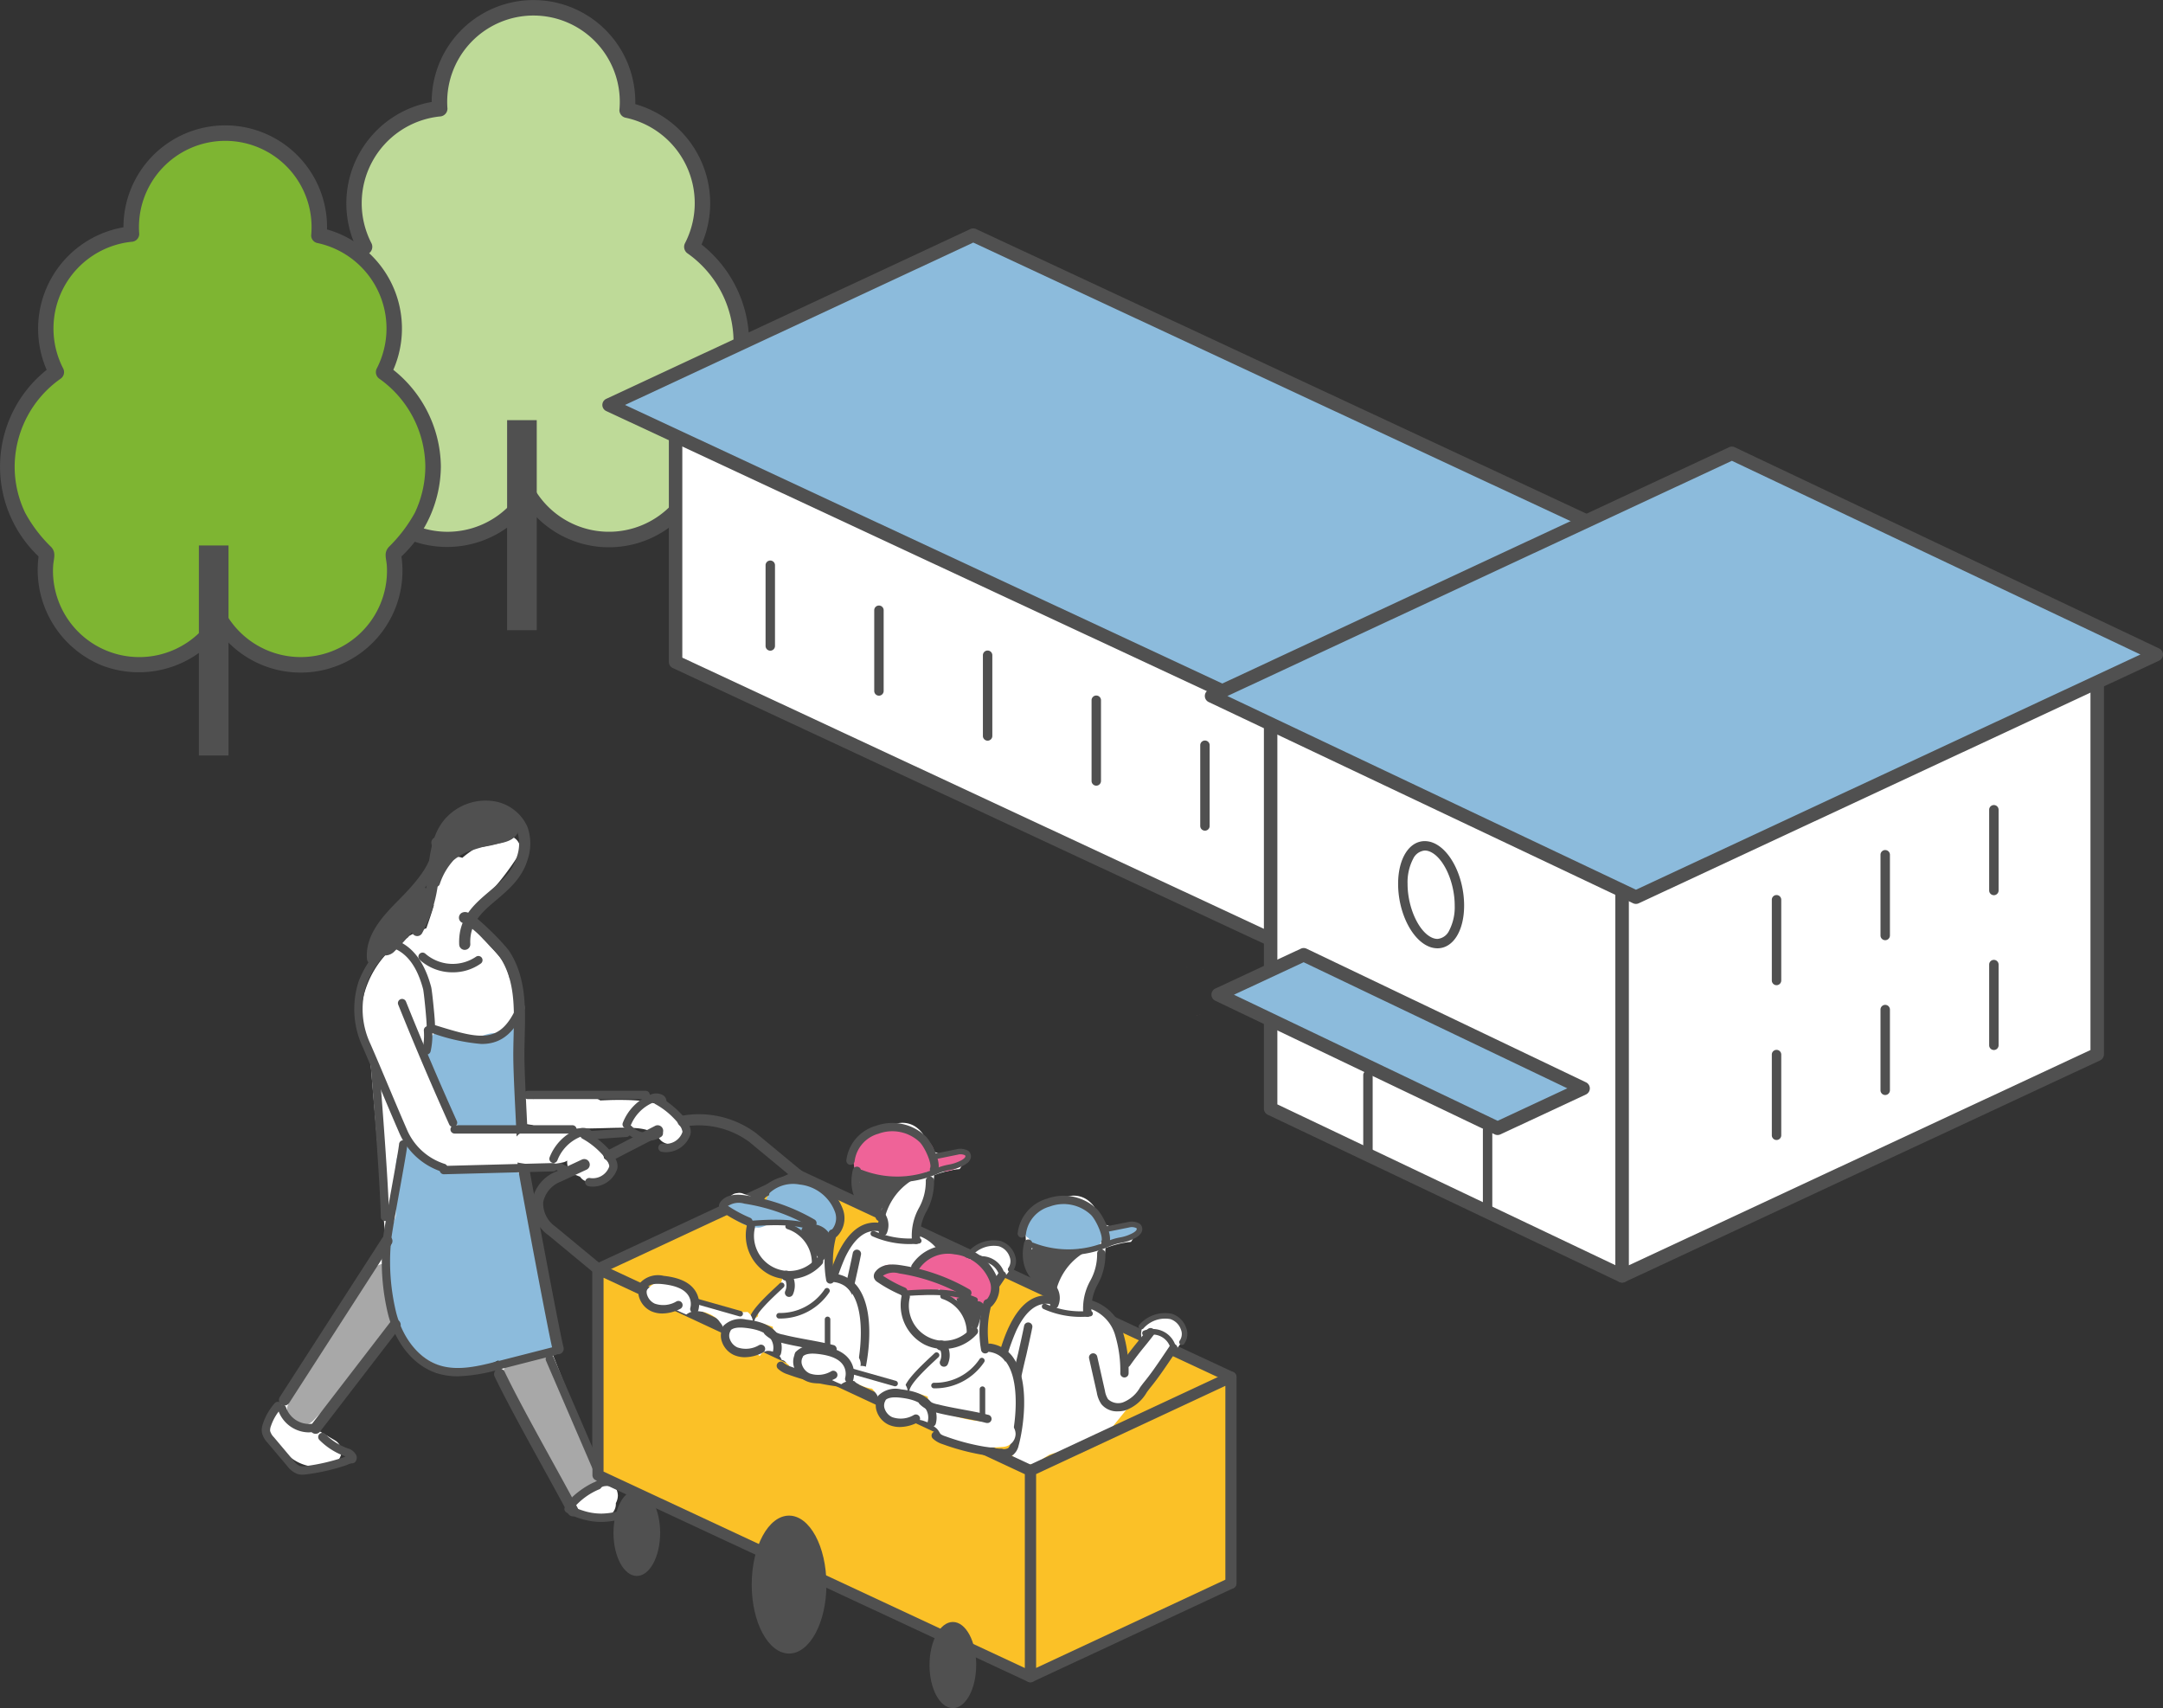 <svg xmlns="http://www.w3.org/2000/svg" width="261.848" height="206.771" viewBox="0 0 261.848 206.771">
  <rect x="0" y="0" width="261.848" height="206.771" fill="#333333" stroke="none"/>
  <g id="グループ_4197" data-name="グループ 4197" transform="translate(-754.519 -5070.937)">
    <g id="グループ_4106" data-name="グループ 4106" transform="translate(791.833 5070.937)">
      <path id="パス_150070" data-name="パス 150070" d="M52.169,41.014a13.872,13.872,0,0,0-5.994-11.422A11.394,11.394,0,0,0,38.35,13.033c.029-.328.051-.657.051-.992a11.395,11.395,0,1,0-22.789,0c0,.277.022.549.041.822a11.388,11.388,0,0,0-9.087,16.73A13.873,13.873,0,0,0,5.412,51.539,11.383,11.383,0,0,0,26.37,59.474a11.379,11.379,0,0,0,20.959-7.934,13.854,13.854,0,0,0,4.84-10.525" transform="translate(0.262 0.295)" fill="#beda98"/>
      <path id="パス_150071" data-name="パス 150071" d="M53.371,41.31a15.153,15.153,0,0,0-6.46-12.235c.114.43.226.858.338,1.288A12.472,12.472,0,0,0,38.862,12.42l.691.908a12.324,12.324,0,1,0-24.58-.17q.47-.472.941-.941a12.461,12.461,0,0,0-9.9,18.146l.337-1.288A14.989,14.989,0,0,0,5.008,52.5c-.082-.306-.162-.61-.242-.916a12.485,12.485,0,0,0,7.5,13.772,12.47,12.47,0,0,0,15.177-5.112H25.818a12.324,12.324,0,0,0,22.68-8.66c-.08.306-.162.61-.242.916A15.128,15.128,0,0,0,53.371,41.31a.942.942,0,0,0-1.882,0,13.147,13.147,0,0,1-1.27,5.595,17.863,17.863,0,0,1-3.143,4.13c-.67.743-.29,1.387-.242,2.349a10.445,10.445,0,0,1-19.39,5.911.952.952,0,0,0-1.626,0A10.443,10.443,0,0,1,6.644,56.1a10.216,10.216,0,0,1-.214-2.713c.05-.927.421-1.629-.242-2.349A17.084,17.084,0,0,1,3.045,46.9a12.868,12.868,0,0,1-1.27-5.595A13.093,13.093,0,0,1,7.3,30.7a.97.97,0,0,0,.337-1.288A10.555,10.555,0,0,1,15.914,14.1a.957.957,0,0,0,.941-.941,10.448,10.448,0,1,1,20.815.17.944.944,0,0,0,.692.908,10.57,10.57,0,0,1,7.261,15.177.972.972,0,0,0,.338,1.288A13.17,13.17,0,0,1,51.489,41.31a.942.942,0,0,0,1.882,0" transform="translate(0 0)" fill="#505050"/>
      <path id="線_39826" data-name="線 39826" d="M2.356,25.423H-1.231V0H2.356Z" transform="translate(25.307 50.861)" fill="#505050"/>
    </g>
    <g id="グループ_4107" data-name="グループ 4107" transform="translate(754.519 5086.106)">
      <path id="パス_150072" data-name="パス 150072" d="M52.169,41.014a13.872,13.872,0,0,0-5.994-11.422A11.394,11.394,0,0,0,38.35,13.033c.029-.328.051-.657.051-.992a11.395,11.395,0,1,0-22.789,0c0,.277.022.549.041.822a11.388,11.388,0,0,0-9.087,16.73A13.873,13.873,0,0,0,5.412,51.539,11.383,11.383,0,0,0,26.37,59.474a11.379,11.379,0,0,0,20.959-7.934,13.854,13.854,0,0,0,4.84-10.525" transform="translate(0.262 0.295)" fill="#7eb532"/>
      <path id="パス_150073" data-name="パス 150073" d="M53.371,41.31a15.153,15.153,0,0,0-6.46-12.235c.114.43.226.858.338,1.288A12.472,12.472,0,0,0,38.862,12.42l.691.908a12.324,12.324,0,1,0-24.58-.17q.47-.472.941-.941a12.461,12.461,0,0,0-9.9,18.146l.337-1.288A14.989,14.989,0,0,0,5.008,52.5c-.082-.306-.162-.61-.242-.916a12.485,12.485,0,0,0,7.5,13.772,12.47,12.47,0,0,0,15.177-5.112H25.818a12.324,12.324,0,0,0,22.68-8.66c-.08.306-.162.61-.242.916A15.128,15.128,0,0,0,53.371,41.31a.942.942,0,0,0-1.882,0,13.147,13.147,0,0,1-1.27,5.595,17.863,17.863,0,0,1-3.143,4.13c-.67.743-.29,1.387-.242,2.349a10.445,10.445,0,0,1-19.39,5.911.952.952,0,0,0-1.626,0A10.443,10.443,0,0,1,6.644,56.1a10.216,10.216,0,0,1-.214-2.713c.05-.927.421-1.629-.242-2.349A17.084,17.084,0,0,1,3.045,46.9a12.868,12.868,0,0,1-1.27-5.595A13.093,13.093,0,0,1,7.3,30.7a.97.97,0,0,0,.337-1.288A10.555,10.555,0,0,1,15.914,14.1a.957.957,0,0,0,.941-.941,10.448,10.448,0,1,1,20.815.17.944.944,0,0,0,.692.908,10.57,10.57,0,0,1,7.261,15.177.972.972,0,0,0,.338,1.288A13.17,13.17,0,0,1,51.489,41.31a.942.942,0,0,0,1.882,0" transform="translate(0 0)" fill="#505050"/>
      <path id="線_39827" data-name="線 39827" d="M2.356,25.423H-1.231V0H2.356Z" transform="translate(25.307 50.861)" fill="#505050"/>
    </g>
    <g id="グループ_4108" data-name="グループ 4108" transform="translate(-57.561 1102.586)">
      <path id="パス_150254" data-name="パス 150254" d="M89.515,55.782V85.534L6.7,46.917V17.164Z" transform="translate(887.169 4001.559)" fill="#fff"/>
      <path id="パス_150255" data-name="パス 150255" d="M89.714,86.548a.814.814,0,0,1-.344-.076L6.551,47.854a.815.815,0,0,1-.47-.738V17.364a.815.815,0,0,1,1.159-.738L90.059,55.243a.815.815,0,0,1,.47.738V85.733a.815.815,0,0,1-.815.815ZM7.71,46.6,88.9,84.454V56.5L7.71,18.643Z" transform="translate(886.969 4001.36)" fill="#505050"/>
      <path id="パス_150256" data-name="パス 150256" d="M69.255,50.777V80.528l38.937-18.155V32.621Z" transform="translate(907.429 4006.565)" fill="#fff"/>
      <path id="パス_150257" data-name="パス 150257" d="M108.391,32.006a.815.815,0,0,1,.815.815V62.572a.815.815,0,0,1-.47.739L69.8,81.465a.815.815,0,0,1-1.159-.738V50.976a.815.815,0,0,1,.47-.738l38.937-18.155A.814.814,0,0,1,108.391,32.006Zm-.815,30.047V34.1L70.269,51.5V79.448Z" transform="translate(907.229 4006.365)" fill="#505050"/>
      <path id="パス_150258" data-name="パス 150258" d="M.616,21.171l93.77,43.723L138.47,44.34,44.7.616Z" transform="translate(885.2 3996.199)" fill="#8cbbdc"/>
      <path id="パス_150259" data-name="パス 150259" d="M94.584,65.909a.815.815,0,0,1-.344-.076L.47,22.109a.815.815,0,0,1,0-1.477L44.556.076a.815.815,0,0,1,.689,0L139.015,43.8a.815.815,0,0,1,0,1.477L94.929,65.833A.815.815,0,0,1,94.584,65.909ZM2.743,21.37,94.584,64.2l42.158-19.656L44.9,1.714Z" transform="translate(885 3996)" fill="#505050"/>
      <rect id="長方形_140351" data-name="長方形 140351" width="188.926" height="127.609" transform="translate(885 3996)" fill="none"/>
      <path id="パス_150260" data-name="パス 150260" d="M69.255,50.777V80.528l38.937-18.155V32.621Z" transform="translate(907.429 4006.565)" fill="#fff"/>
      <path id="パス_150261" data-name="パス 150261" d="M108.391,32.006a.815.815,0,0,1,.815.815V62.572a.815.815,0,0,1-.47.739L69.8,81.465a.815.815,0,0,1-1.159-.738V50.976a.815.815,0,0,1,.47-.738l38.937-18.155A.814.814,0,0,1,108.391,32.006Zm-.815,30.047V34.1L70.269,51.5V79.448Z" transform="translate(907.229 4006.365)" fill="#505050"/>
      <path id="パス_150262" data-name="パス 150262" d="M61.11,92.516l42.551,20.24V63.585L61.11,43.344Z" transform="translate(904.791 4010.037)" fill="#fff"/>
      <path id="パス_150263" data-name="パス 150263" d="M61.309,42.728a.814.814,0,0,1,.35.079l42.551,20.24a.815.815,0,0,1,.465.736v49.173a.815.815,0,0,1-1.165.736L60.959,93.451a.815.815,0,0,1-.465-.736V43.543a.815.815,0,0,1,.815-.815ZM103.045,64.3,62.124,44.833V92.2l40.922,19.467Z" transform="translate(904.591 4009.838)" fill="#505050"/>
      <rect id="長方形_140352" data-name="長方形 140352" width="188.926" height="127.609" transform="translate(885 3996)" fill="none"/>
      <path id="パス_150264" data-name="パス 150264" d="M93.252,65.193v49.172l57.511-26.816V38.377Z" transform="translate(915.2 4008.429)" fill="#fff"/>
      <path id="パス_150265" data-name="パス 150265" d="M150.962,37.762a.815.815,0,0,1,.815.815V87.748a.815.815,0,0,1-.471.739L93.8,115.3a.815.815,0,0,1-1.159-.738V65.392a.815.815,0,0,1,.47-.739l57.511-26.816A.814.814,0,0,1,150.962,37.762Zm-.815,49.468V39.855L94.266,65.912v47.374Z" transform="translate(915.001 4008.229)" fill="#505050"/>
      <rect id="長方形_140353" data-name="長方形 140353" width="188.926" height="127.609" transform="translate(885 3996)" fill="none"/>
      <path id="パス_150266" data-name="パス 150266" d="M55.71,49.939l51.372,24.354L170.07,44.925,118.7,20.57Z" transform="translate(903.042 4002.662)" fill="#8cbbdc"/>
      <path id="パス_150267" data-name="パス 150267" d="M107.282,75.308a.815.815,0,0,1-.349-.079L55.56,50.874a.815.815,0,0,1,0-1.475l62.988-29.37a.815.815,0,0,1,.693,0l51.374,24.355a.815.815,0,0,1,0,1.475l-62.988,29.37A.815.815,0,0,1,107.282,75.308ZM57.824,50.144l49.461,23.448,61.07-28.475L118.894,21.669Z" transform="translate(902.843 4002.462)" fill="#505050"/>
      <rect id="長方形_140354" data-name="長方形 140354" width="188.926" height="127.609" transform="translate(885 3996)" fill="none"/>
      <path id="パス_150268" data-name="パス 150268" d="M80.949,92.224v0Z" transform="translate(911.216 4022.695)" fill="#fff"/>
      <path id="線_39826-2" data-name="線 39826" d="M.14,10.505a.571.571,0,0,1-.571-.571V.14A.571.571,0,0,1,.71.14v9.8A.571.571,0,0,1,.14,10.505Z" transform="translate(992.025 4104.985)" fill="#505050"/>
      <path id="パス_150269" data-name="パス 150269" d="M70.008,87.2v0Z" transform="translate(907.673 4021.069)" fill="#fff"/>
      <path id="線_39827-2" data-name="線 39827" d="M.14,10.505a.571.571,0,0,1-.571-.571V.14A.571.571,0,0,1,.71.14v9.8A.571.571,0,0,1,.14,10.505Z" transform="translate(977.542 4098.337)" fill="#505050"/>
      <path id="パス_150270" data-name="パス 150270" d="M66.662,66.419l33.827,16.174-10.35,4.825L56.313,71.244Z" transform="translate(903.237 4017.51)" fill="#8cbbdc"/>
      <path id="パス_150271" data-name="パス 150271" d="M66.861,65.8a.814.814,0,0,1,.351.08L101.04,82.056a.815.815,0,0,1-.007,1.474l-10.35,4.825a.815.815,0,0,1-.7,0L56.161,72.179a.815.815,0,0,1,.007-1.474L66.517,65.88A.814.814,0,0,1,66.861,65.8ZM98.78,82.782,66.857,67.519l-8.436,3.934L90.343,86.716Z" transform="translate(903.038 4017.311)" fill="#505050"/>
      <path id="パス_150272" data-name="パス 150272" d="M80.046,63.69c0,3.187-1.533,5.182-3.425,4.455s-3.423-3.9-3.423-7.087,1.533-5.182,3.423-4.455,3.425,3.9,3.425,7.087" transform="translate(908.706 4014.283)" fill="#fff"/>
      <path id="パス_150273" data-name="パス 150273" d="M77.526,69a2.7,2.7,0,0,1-.969-.187C74.431,68,72.767,64.653,72.767,61.2c0-3.047,1.328-5.175,3.23-5.175a2.7,2.7,0,0,1,.969.187c2.126.817,3.791,4.163,3.791,7.619C80.756,66.877,79.428,69,77.526,69ZM76,57.164a1.734,1.734,0,0,0-1.409.992,6.165,6.165,0,0,0-.68,3.042c0,2.915,1.4,5.917,3.058,6.554a1.565,1.565,0,0,0,.56.111,1.734,1.734,0,0,0,1.409-.992,6.164,6.164,0,0,0,.68-3.042c0-2.916-1.4-5.917-3.059-6.554A1.563,1.563,0,0,0,76,57.164Z" transform="translate(908.566 4014.144)" fill="#505050"/>
      <line id="線_39828" data-name="線 39828" y2="9.795" transform="translate(957.949 4058.539)" fill="#fff"/>
      <path id="線_39829" data-name="線 39829" d="M.14,10.505a.571.571,0,0,1-.571-.571V.14A.571.571,0,0,1,.71.14v9.8A.571.571,0,0,1,.14,10.505Z" transform="translate(957.809 4058.399)" fill="#505050"/>
      <line id="線_39830" data-name="線 39830" y2="9.795" transform="translate(944.794 4053.092)" fill="#fff"/>
      <path id="線_39831" data-name="線 39831" d="M.14,10.505a.571.571,0,0,1-.571-.571V.14A.571.571,0,0,1,.71.14v9.8A.571.571,0,0,1,.14,10.505Z" transform="translate(944.654 4052.952)" fill="#505050"/>
      <line id="線_39832" data-name="線 39832" y2="9.795" transform="translate(931.639 4047.645)" fill="#fff"/>
      <path id="線_39833" data-name="線 39833" d="M.14,10.505a.571.571,0,0,1-.571-.571V.14A.571.571,0,0,1,.71.14v9.8A.571.571,0,0,1,.14,10.505Z" transform="translate(931.499 4047.505)" fill="#505050"/>
      <line id="線_39834" data-name="線 39834" y2="9.795" transform="translate(918.484 4042.198)" fill="#fff"/>
      <path id="線_39835" data-name="線 39835" d="M.14,10.505a.571.571,0,0,1-.571-.571V.14A.571.571,0,0,1,.71.14v9.8A.571.571,0,0,1,.14,10.505Z" transform="translate(918.344 4042.058)" fill="#505050"/>
      <line id="線_39836" data-name="線 39836" y2="9.795" transform="translate(905.329 4036.751)" fill="#fff"/>
      <path id="線_39837" data-name="線 39837" d="M.14,10.505a.571.571,0,0,1-.571-.571V.14A.571.571,0,0,1,.71.14v9.8A.571.571,0,0,1,.14,10.505Z" transform="translate(905.189 4036.611)" fill="#505050"/>
      <line id="線_39838" data-name="線 39838" y2="9.795" transform="translate(1027.144 4095.984)" fill="#fff"/>
      <path id="線_39839" data-name="線 39839" d="M.14,10.505a.571.571,0,0,1-.571-.571V.14A.571.571,0,0,1,.71.14v9.8A.571.571,0,0,1,.14,10.505Z" transform="translate(1027.004 4095.845)" fill="#505050"/>
      <line id="線_39840" data-name="線 39840" y2="9.795" transform="translate(1040.299 4090.537)" fill="#fff"/>
      <path id="線_39841" data-name="線 39841" d="M.14,10.505a.571.571,0,0,1-.571-.571V.14A.571.571,0,0,1,.71.14v9.8A.571.571,0,0,1,.14,10.505Z" transform="translate(1040.16 4090.398)" fill="#505050"/>
      <line id="線_39842" data-name="線 39842" y2="9.795" transform="translate(1053.454 4085.091)" fill="#fff"/>
      <path id="線_39843" data-name="線 39843" d="M.14,10.505a.571.571,0,0,1-.571-.571V.14A.571.571,0,0,1,.71.14v9.8A.571.571,0,0,1,.14,10.505Z" transform="translate(1053.315 4084.951)" fill="#505050"/>
      <line id="線_39844" data-name="線 39844" y2="9.795" transform="translate(1027.144 4077.244)" fill="#fff"/>
      <path id="線_39845" data-name="線 39845" d="M.14,10.505a.571.571,0,0,1-.571-.571V.14A.571.571,0,0,1,.71.14v9.8A.571.571,0,0,1,.14,10.505Z" transform="translate(1027.004 4077.104)" fill="#505050"/>
      <line id="線_39846" data-name="線 39846" y2="9.795" transform="translate(1040.299 4071.797)" fill="#fff"/>
      <path id="線_39847" data-name="線 39847" d="M.14,10.505a.571.571,0,0,1-.571-.571V.14A.571.571,0,0,1,.71.14v9.8A.571.571,0,0,1,.14,10.505Z" transform="translate(1040.16 4071.657)" fill="#505050"/>
      <line id="線_39848" data-name="線 39848" y2="9.795" transform="translate(1053.454 4066.35)" fill="#fff"/>
      <path id="線_39849" data-name="線 39849" d="M.14,10.505a.571.571,0,0,1-.571-.571V.14A.571.571,0,0,1,.71.14v9.8A.571.571,0,0,1,.14,10.505Z" transform="translate(1053.315 4066.21)" fill="#505050"/>
      <path id="パス_150274" data-name="パス 150274" d="M54.332,71.979c.045-.011.089-.023.135-.03.024-.012-.024-.005-.168.036h0l.029-.005" transform="translate(902.585 4019.299)" fill="#ef6398"/>
      <path id="パス_150275" data-name="パス 150275" d="M54.748,71.86c-.24.065-.115.054,0,0" transform="translate(902.686 4019.272)" fill="#ef6398"/>
      <path id="パス_150276" data-name="パス 150276" d="M54.978,67.764h.005a.409.409,0,0,0-.073.005c.019,0,.032,0,.048,0l.02,0" transform="translate(902.783 4017.946)" fill="#fbc127"/>
      <path id="パス_150277" data-name="パス 150277" d="M53.415,67.551c.025.011.041.021.065.03a1.144,1.144,0,0,1,.132.052l-.2-.082" transform="translate(902.299 4017.877)" fill="#fbc127"/>
      <rect id="長方形_140355" data-name="長方形 140355" width="188.926" height="127.609" transform="translate(885 3996)" fill="none"/>
    </g>
    <g id="グループ_4109" data-name="グループ 4109" transform="translate(31.204 1233.843)">
      <path id="パス_150130" data-name="パス 150130" d="M17.007,36.017a1.706,1.706,0,0,0-1.146-2.733c.2-.353.394-.712.6-1.064a1.56,1.56,0,0,0-2.693-1.574c-1.459,2.54-2.884,5.1-4.3,7.661-.818,1.108-1.589,2.254-2.316,3.423-1.308,2.1-2.56,4.238-3.815,6.371a1.452,1.452,0,0,0-.946.173,1.587,1.587,0,0,0-.7.905c-.016.031-.033.06-.051.089a5.184,5.184,0,0,0-.977,1.266,3.129,3.129,0,0,0-.24.65,2.784,2.784,0,0,0-.071.705,2.161,2.161,0,0,0,.7,1.565,1.161,1.161,0,0,0,.5.322,1.174,1.174,0,0,0,.6.135c.016,0,.033-.009.049-.009a5.322,5.322,0,0,0,5.433,2.082c.12-.027.177-.12.277-.169a1.573,1.573,0,0,0,.729-2.891L5.746,51.213a1.585,1.585,0,0,0,.6-.545A152.255,152.255,0,0,1,17.007,36.017" transform="translate(755.281 3958.563)" fill="#fff"/>
      <path id="パス_150131" data-name="パス 150131" d="M46.623,49.863V24.914L22.343,36.235V61.184Z" transform="translate(773.363 3954.475)" fill="#fbc127"/>
      <path id="パス_150132" data-name="パス 150132" d="M22.647,62.159a.672.672,0,0,1-.672-.672V36.539a.672.672,0,0,1,.388-.609l24.28-11.321a.672.672,0,0,1,.956.609V50.166a.672.672,0,0,1-.388.609L22.931,62.1A.672.672,0,0,1,22.647,62.159Zm.672-25.193V60.432L46.254,49.738V26.273Z" transform="translate(773.06 3954.172)" fill="#505050"/>
      <path id="パス_150133" data-name="パス 150133" d="M35.67,49.863V24.914L88.012,49.322V74.268Z" transform="translate(784.316 3954.475)" fill="#fbc127"/>
      <path id="パス_150134" data-name="パス 150134" d="M88.315,75.244a.672.672,0,0,1-.284-.063L35.689,50.775a.672.672,0,0,1-.388-.609V25.217a.672.672,0,0,1,.956-.609L88.6,49.016a.672.672,0,0,1,.388.609V74.572a.672.672,0,0,1-.672.672ZM36.646,49.738l51,23.779V50.053l-51-23.78Z" transform="translate(784.013 3954.172)" fill="#505050"/>
      <path id="パス_150135" data-name="パス 150135" d="M57.795,36.087a2.351,2.351,0,0,0-.942.237,1.4,1.4,0,0,0-.667,0c-.111.046-.222.093-.333.14a1.4,1.4,0,0,0-.5.5,2.15,2.15,0,0,0-.248.534.659.659,0,0,0-.035.117c-.005.022-.009.044-.013.066-.02.138-.044.279-.055.419,0,.04,0,.08,0,.12,0,.02,0,.04.007.06.015.14.031.281.056.419a.908.908,0,0,0,.029.117c.007.018.015.038.024.056.051.128.1.259.164.383.013.029.046.044.064.071A17.748,17.748,0,0,1,52.936,42.5c-.089.095-.18.186-.271.281-.1-2.853-.335-6.014-2.78-7.672a3.645,3.645,0,0,0-1.47-.574c.013-.064.027-.129.042-.193a1.384,1.384,0,0,0,.053-.24c.082-.379.2-.751.251-1.14.033-.268.051-.547.067-.823a6.736,6.736,0,0,0,1.86-4.38c.364-.138.734-.266,1.11-.372q.629-.175,1.272-.288l.279-.046c.022,0,.046-.007.069-.009l.02,0,.335-.031a5.431,5.431,0,0,0,.588-1.035c-.091.217-.182.432-.271.649.146-.353.3-.7.468-1.037.069-.137.131-.275.193-.417-.093.22-.186.439-.277.658.091-.22.191-.437.291-.654l-.044-.009a1.715,1.715,0,0,1-.763-.363l-.277.117-.026.007c-.04.013-.08.022-.118.033l-.118.031a1.95,1.95,0,0,1-.4.056,1.172,1.172,0,0,1-.388.049c-.016,0-.035-.005-.053-.007a2.872,2.872,0,0,1-.716.113,2.532,2.532,0,0,1-1.19-.31c-.1.027-.2.049-.3.082-.035-.131-.084-.255-.124-.384-.053-.044-.113-.078-.162-.124a2.486,2.486,0,0,1-.641-1.1,2.441,2.441,0,0,1-.075-.557,3.681,3.681,0,0,0-.873-.882,2.859,2.859,0,0,0-2.981-.177c-.071.044-.107.128-.175.177a1.01,1.01,0,0,0-.625-.146,3.956,3.956,0,0,0-2.851,1.678,5.09,5.09,0,0,0-.829,3.119,7.888,7.888,0,0,0,1.722,4.586,2.611,2.611,0,0,0,1.184,1.2,1.9,1.9,0,0,0,.474.146,3.112,3.112,0,0,0,.368,1.026,2.1,2.1,0,0,0-.321-.026,7.528,7.528,0,0,0-5.036,3.607A17.326,17.326,0,0,0,37.39,43.8a1.442,1.442,0,0,0,.978,1.72,1.424,1.424,0,0,0,1.2-.253c-.122.694-.271,1.381-.37,2.077a1.9,1.9,0,0,0,.018.288,7.776,7.776,0,0,0-.767.98,1.409,1.409,0,0,0,.834,2.053,5.936,5.936,0,0,0,2.594,0,2.447,2.447,0,0,0,1.146,1.722,3.47,3.47,0,0,0,1.425.335c.046.038.086.078.135.115a2.27,2.27,0,0,0,1.394.5,1.867,1.867,0,0,0,.468-.107c.027.031.04.077.069.106.107.106.421.319.372.288a1.911,1.911,0,0,0,1.895,0,2.234,2.234,0,0,0,.543-.441,4.47,4.47,0,0,0,.6-.854,5.94,5.94,0,0,0,.437-.907l.011-.033a1.62,1.62,0,0,0,.585-1.545,3.229,3.229,0,0,0,.9-.823c.288-.353.578-.709.864-1.064q.864-1.063,1.725-2.128l2.224-2.744a1.218,1.218,0,0,0,.847-.583q.511-.946,1.026-1.893l.011-.005c.92-.7,1.72-1.55,1.5-2.8a2.143,2.143,0,0,0-2.252-1.714" transform="translate(785.71 3951.597)" fill="#fff"/>
      <path id="パス_150136" data-name="パス 150136" d="M53.314,25.341a.723.723,0,0,0-.639-.43,6.867,6.867,0,0,0-1.222.042,5.673,5.673,0,0,0-1.343.2,4.652,4.652,0,0,0-.936.45c-.018-.011-.026-.029-.044-.038a2.213,2.213,0,0,0-.568-1.787,7.538,7.538,0,0,0-2.208-1.8,4.637,4.637,0,0,0-3.868-.129A6.056,6.056,0,0,0,39.9,24.031a3.114,3.114,0,0,0-.587,1.866,3.215,3.215,0,0,0,.095.676,1.884,1.884,0,0,0,.087.219c-.007-.011-.013-.016,0,.035a1.418,1.418,0,0,0,.18.443.966.966,0,0,0,.277.353A1.694,1.694,0,0,0,41.1,28.1a1.417,1.417,0,0,0,.8-.191,5.2,5.2,0,0,0,.729.213c.428.075.856.133,1.286.179a2.679,2.679,0,0,0,.809-.015c.169-.031.337-.071.5-.109a1.117,1.117,0,0,0,.457-.312,9.917,9.917,0,0,0,1.665-.073,1.544,1.544,0,0,0,.782-.474.592.592,0,0,0,.077.02c.1.016.2.033.3.04l.253-.035a1.08,1.08,0,0,0,.126-.053c.044-.018.091-.036.135-.058a.571.571,0,0,0,.1-.062c.011-.007.018-.018.029-.026a4.275,4.275,0,0,0,1.529.073,5.38,5.38,0,0,0,1.352-.457A4.889,4.889,0,0,0,53.17,26.1a.69.69,0,0,0,.144-.763" transform="translate(787.309 3951.659)" fill="#ef6398"/>
      <path id="パス_150137" data-name="パス 150137" d="M49.464,27.538a.5.5,0,0,1-.469-.69c.208-.526-.6-2.391-1.24-3.083a4.825,4.825,0,0,0-5.022-1.045,3.968,3.968,0,0,0-2.883,3.311.5.5,0,0,1-1-.1,4.951,4.951,0,0,1,3.569-4.164A5.845,5.845,0,0,1,48.5,23.08c.658.712,1.883,3.013,1.438,4.139A.5.5,0,0,1,49.464,27.538Z" transform="translate(786.924 3951.613)" fill="#505050"/>
      <path id="パス_150138" data-name="パス 150138" d="M42.3,30.269a.505.505,0,0,1-.134-.018,4.361,4.361,0,0,1-.808-.311C39.6,29.051,38.813,27,39.352,24.717a.5.5,0,1,1,.982.232c-.325,1.378-.132,3.275,1.48,4.09a3.3,3.3,0,0,0,.62.239.5.5,0,0,1-.133.991Z" transform="translate(787.205 3953.993)" fill="#505050"/>
      <path id="パス_150139" data-name="パス 150139" d="M41.68,30.253a.5.5,0,0,1-.46-.712,1.473,1.473,0,0,0,.042-1.061.558.558,0,0,1-.479-.557.6.6,0,0,1,.552-.618.7.7,0,0,1,.673.4,2.471,2.471,0,0,1,.132,2.254A.5.5,0,0,1,41.68,30.253Z" transform="translate(788.519 3956.438)" fill="#505050"/>
      <path id="パス_150140" data-name="パス 150140" d="M38.6,40.625a1.389,1.389,0,0,1-1.15-.6,2.664,2.664,0,0,1-.169-1.923c.927-4.917,2.894-10.645,7.006-10.012a.5.5,0,1,1-.153,1c-1.578-.243-2.947.827-4.068,3.179a24.812,24.812,0,0,0-1.793,6.023,1.815,1.815,0,0,0,.03,1.2.353.353,0,0,0,.218.124.3.3,0,0,0,.159,0,.5.5,0,0,1,.954.33,1.02,1.02,0,0,1-.874.682A1.311,1.311,0,0,1,38.6,40.625Z" transform="translate(785.559 3957.043)" fill="#505050"/>
      <path id="パス_150141" data-name="パス 150141" d="M38.465,42.931l-.039,0a.5.5,0,0,1-.464-.542,80.645,80.645,0,0,1,1.675-8.836c.283-1.26.549-2.451.718-3.305a.5.5,0,1,1,.99.2c-.171.868-.439,2.064-.723,3.331a80.36,80.36,0,0,0-1.654,8.693A.5.5,0,0,1,38.465,42.931Z" transform="translate(786.198 3958.522)" fill="#505050"/>
      <path id="パス_150142" data-name="パス 150142" d="M45.151,30.192a11.054,11.054,0,0,1-4.5-.956.336.336,0,0,1,.274-.614,10.379,10.379,0,0,0,5.319.84.336.336,0,1,1,.071.668A11.011,11.011,0,0,1,45.151,30.192Z" transform="translate(788.248 3957.498)" fill="#505050"/>
      <path id="パス_150143" data-name="パス 150143" d="M44.353,27.186a12.147,12.147,0,0,1-4.507-.863.336.336,0,1,1,.25-.624,11.7,11.7,0,0,0,8.947-.181,6.99,6.99,0,0,1,1.521-.46,5.052,5.052,0,0,0,1.574-.538c.316-.179.488-.36.471-.495a.146.146,0,0,0-.067-.111,1.272,1.272,0,0,0-.856-.064l-1.478.3-1.479.3a.336.336,0,0,1-.132-.659l1.478-.3,1.479-.3a1.939,1.939,0,0,1,1.38.177.816.816,0,0,1,.342.571c.056.438-.215.83-.807,1.166a5.68,5.68,0,0,1-1.765.61,6.434,6.434,0,0,0-1.387.416A12.167,12.167,0,0,1,44.353,27.186Z" transform="translate(787.574 3953.018)" fill="#505050"/>
      <path id="パス_150144" data-name="パス 150144" d="M43.731,33.153a.5.5,0,0,1-.5-.422,6.9,6.9,0,0,1,.852-3.96,6.626,6.626,0,0,0,.823-3.237.5.5,0,0,1,1-.094,7.482,7.482,0,0,1-.9,3.736,6.053,6.053,0,0,0-.781,3.391.505.505,0,0,1-.5.587Z" transform="translate(790.485 3954.531)" fill="#505050"/>
      <path id="パス_150145" data-name="パス 150145" d="M48.041,37.715a.5.5,0,0,1-.5-.488,15.012,15.012,0,0,0-.675-4.8,4.8,4.8,0,0,0-3.09-3.073A.5.5,0,0,1,44,28.373a5.671,5.671,0,0,1,3.8,3.7,16.006,16.006,0,0,1,.739,5.12.5.5,0,0,1-.488.521Z" transform="translate(790.655 3957.307)" fill="#505050"/>
      <path id="パス_150146" data-name="パス 150146" d="M46.311,34.966a.5.5,0,0,1-.413-.794c.728-1.039,1.29-1.731,1.834-2.4.358-.441.7-.857,1.068-1.355a.5.5,0,0,1,.809.6c-.385.515-.729.939-1.094,1.388-.533.656-1.084,1.334-1.791,2.344A.5.5,0,0,1,46.311,34.966Z" transform="translate(792.647 3958.83)" fill="#505050"/>
      <path id="パス_150147" data-name="パス 150147" d="M50.888,32.926a.336.336,0,0,1-.33-.275A2.244,2.244,0,0,0,47.6,31.095a.336.336,0,1,1-.275-.613,2.913,2.913,0,0,1,3.9,2.048.336.336,0,0,1-.331.4Z" transform="translate(793.728 3958.874)" fill="#505050"/>
      <path id="パス_150148" data-name="パス 150148" d="M52.129,33.1a.336.336,0,0,1-.269-.538,1.4,1.4,0,0,0,.151-1.3,2.03,2.03,0,0,0-1.295-1.3A3.484,3.484,0,0,0,47.46,31.1a.336.336,0,1,1-.478-.473A4.146,4.146,0,0,1,50.9,29.317,2.72,2.72,0,0,1,52.65,31.05a2.054,2.054,0,0,1-.251,1.913A.336.336,0,0,1,52.129,33.1Z" transform="translate(793.534 3957.996)" fill="#505050"/>
      <path id="パス_150149" data-name="パス 150149" d="M47.074,39.428a2.438,2.438,0,0,1-1.974-.849,3.444,3.444,0,0,1-.57-1.428q-.233-1.031-.466-2.066T43.6,33.018a.5.5,0,0,1,.984-.223q.234,1.033.466,2.067t.466,2.067a2.6,2.6,0,0,0,.378,1.026,1.8,1.8,0,0,0,1.784.394,4.088,4.088,0,0,0,2.1-1.833c.168-.226.342-.46.524-.684.74-.917,1.289-1.673,3.075-4.343a.5.5,0,0,1,.839.561c-1.7,2.538-2.313,3.405-3.129,4.416-.169.208-.337.434-.5.652a4.878,4.878,0,0,1-2.681,2.214A3.686,3.686,0,0,1,47.074,39.428Z" transform="translate(790.821 3959.695)" fill="#505050"/>
      <path id="パス_150150" data-name="パス 150150" d="M41.276,31.289a.336.336,0,0,1-.333-.384,8.166,8.166,0,0,1,3.589-5.894.336.336,0,0,1,.375.558A7.425,7.425,0,0,0,41.608,31,.336.336,0,0,1,41.276,31.289Z" transform="translate(788.647 3954.508)" fill="#505050"/>
      <path id="パス_150151" data-name="パス 150151" d="M69.179,40.925a2.35,2.35,0,0,0-.942.237,1.4,1.4,0,0,0-.667,0c-.111.046-.222.093-.333.14a1.4,1.4,0,0,0-.5.5,2.15,2.15,0,0,0-.248.534.659.659,0,0,0-.035.117c-.005.022-.009.044-.013.066-.02.138-.044.279-.055.419,0,.04,0,.08,0,.12,0,.02,0,.04.007.06.015.14.031.281.056.419a.909.909,0,0,0,.029.117c.007.018.015.038.024.056.051.128.1.259.164.383.013.029.046.044.064.071a17.748,17.748,0,0,1-2.408,3.177c-.089.095-.18.186-.271.281-.1-2.853-.335-6.014-2.78-7.672a3.645,3.645,0,0,0-1.47-.574c.013-.064.027-.129.042-.193a1.385,1.385,0,0,0,.053-.24c.082-.379.2-.751.251-1.14.033-.268.051-.547.067-.823a6.736,6.736,0,0,0,1.86-4.38c.364-.138.734-.266,1.11-.372q.629-.175,1.272-.288l.279-.046c.022,0,.046-.007.069-.009l.02,0,.335-.031a5.54,5.54,0,0,0,.59-1.035c-.093.217-.184.432-.273.649.146-.353.3-.7.468-1.037.069-.137.131-.275.193-.417-.093.22-.186.439-.277.658.091-.22.191-.437.292-.654l-.044-.009a1.715,1.715,0,0,1-.763-.363l-.277.117-.026.007c-.04.013-.08.022-.12.033l-.117.031a1.95,1.95,0,0,1-.4.056,1.178,1.178,0,0,1-.388.049c-.016,0-.035-.005-.053-.007a2.872,2.872,0,0,1-.716.113,2.532,2.532,0,0,1-1.19-.31c-.1.027-.2.049-.3.082-.035-.131-.084-.255-.124-.384-.053-.044-.113-.078-.162-.124a2.485,2.485,0,0,1-.641-1.1,2.441,2.441,0,0,1-.075-.557,3.681,3.681,0,0,0-.873-.882,2.859,2.859,0,0,0-2.981-.177c-.071.044-.107.128-.175.177a1.01,1.01,0,0,0-.625-.146A3.956,3.956,0,0,0,53.252,28.3a5.09,5.09,0,0,0-.829,3.119A7.888,7.888,0,0,0,54.145,36a2.611,2.611,0,0,0,1.184,1.2,1.9,1.9,0,0,0,.474.146,3.074,3.074,0,0,0,.37,1.026,2.138,2.138,0,0,0-.322-.026,7.528,7.528,0,0,0-5.036,3.607,17.326,17.326,0,0,0-2.04,6.688,1.442,1.442,0,0,0,.978,1.72,1.424,1.424,0,0,0,1.2-.253c-.122.694-.271,1.381-.37,2.077a1.9,1.9,0,0,0,.018.288,7.777,7.777,0,0,0-.767.98,1.409,1.409,0,0,0,.834,2.053,3.448,3.448,0,0,0,.426.066c-.08.128-.177.255-.239.377a1.9,1.9,0,0,0,.67,2.556,2.361,2.361,0,0,0,1.9.195,4.422,4.422,0,0,0,1.128-.623c.24-.162.49-.308.736-.461.239-.077.474-.166.729-.224.426-.1.838-.233,1.253-.363.822-.255,1.634-.512,2.441-.8a1.957,1.957,0,0,0,1.048-.807,1.324,1.324,0,0,0,.082-.266,1.063,1.063,0,0,0,.426-.095,1.039,1.039,0,0,0,.332-.215,1.536,1.536,0,0,0,.372.031c.583-.084.922-.6,1.263-1.02.288-.353.578-.709.864-1.064q.864-1.063,1.725-2.128,1.112-1.372,2.224-2.746a1.21,1.21,0,0,0,.847-.581q.511-.946,1.026-1.893l.011-.005c.92-.7,1.72-1.55,1.5-2.8a2.143,2.143,0,0,0-2.252-1.714" transform="translate(795.066 3955.573)" fill="#fff"/>
      <path id="パス_150152" data-name="パス 150152" d="M59.989,29.935c0-.042-.02-.078-.026-.12a1.515,1.515,0,0,0,.12-.446c-.005-.049-.011-.1-.018-.149A3.89,3.89,0,0,0,60,28.737a1.8,1.8,0,0,0-.322-.619,3.06,3.06,0,0,0-.4-.426c-.1-.086-.2-.168-.3-.248A2.987,2.987,0,0,0,58.336,27c-.228-.1-.455-.2-.689-.282a3.154,3.154,0,0,0-.723-.135c-.115-.013-.231-.029-.346-.031a1.534,1.534,0,0,0-.743.219c-.038.02-.073.038-.107.058-.062.035-.082.109-.133.155a4.971,4.971,0,0,0-2.359.23,3.243,3.243,0,0,0-1.363.847,3.29,3.29,0,0,0-.734,1.177c-.013.046-.007.1-.016.148a.889.889,0,0,0-.251.271,1.817,1.817,0,0,0-.129.326,2.872,2.872,0,0,0-.042.306,1.149,1.149,0,0,0,.035.313.982.982,0,0,0,.253.437,1.033,1.033,0,0,0,.184.107l.015.033.015.024.051.089.022.038a2.451,2.451,0,0,0,.23.3l.291.224c.033.024.067.046.1.069l.1.067.046.031.027.018.355.149a.942.942,0,0,0,.215.031,1.382,1.382,0,0,0,.149-.005,3.968,3.968,0,0,0,1.545.641,14.122,14.122,0,0,0,2.541.182,5.742,5.742,0,0,0,1.463-.146,2.473,2.473,0,0,0,1.758-1.7,2.024,2.024,0,0,0-.107-1.255" transform="translate(796.666 3955.823)" fill="#8cbbdc"/>
      <path id="パス_150153" data-name="パス 150153" d="M59.761,28.378a1.059,1.059,0,0,0-.439-.118,1.49,1.49,0,0,0-.346.066c-.077.02-.155.038-.231.056l-.047.011q-.183-.038-.366-.071a1.952,1.952,0,0,0-.851.066,3.426,3.426,0,0,0-.96.508,2.06,2.06,0,0,0-.59.716.089.089,0,0,0,.015.109c.078.069.16.137.24.2a1.047,1.047,0,0,0,.277.169c-.055-.024-.049-.022.011,0l.215.091a3.366,3.366,0,0,0,.424.066,2.461,2.461,0,0,0,.856.029,1.645,1.645,0,0,0,.645-.226c.142-.1.279-.21.414-.321.029-.007.056-.015.086-.024l.195-.055a1.585,1.585,0,0,0,.359-.126,1.02,1.02,0,0,0,.313-.317.613.613,0,0,0-.219-.838" transform="translate(800.956 3957.225)" fill="#8cbbdc"/>
      <path id="パス_150154" data-name="パス 150154" d="M60.848,32.376a.5.5,0,0,1-.469-.69c.208-.526-.6-2.391-1.24-3.083a4.825,4.825,0,0,0-5.022-1.045,3.968,3.968,0,0,0-2.883,3.311.5.5,0,1,1-1-.1A4.951,4.951,0,0,1,53.8,26.6a5.845,5.845,0,0,1,6.082,1.318c.658.712,1.883,3.013,1.438,4.139A.5.5,0,0,1,60.848,32.376Z" transform="translate(796.28 3955.589)" fill="#505050"/>
      <path id="パス_150155" data-name="パス 150155" d="M53.685,35.107a.505.505,0,0,1-.135-.018,4.329,4.329,0,0,1-.807-.312c-1.756-.887-2.545-2.937-2.008-5.222a.5.5,0,0,1,.983.231c-.324,1.379-.13,3.277,1.481,4.091a3.318,3.318,0,0,0,.619.239.5.5,0,0,1-.134.991Z" transform="translate(796.561 3957.969)" fill="#505050"/>
      <path id="パス_150156" data-name="パス 150156" d="M53.065,35.091a.5.5,0,0,1-.46-.712,1.473,1.473,0,0,0,.042-1.061.558.558,0,0,1-.479-.557.6.6,0,0,1,.553-.618.705.705,0,0,1,.672.4,2.471,2.471,0,0,1,.132,2.254A.5.5,0,0,1,53.065,35.091Z" transform="translate(797.876 3960.414)" fill="#505050"/>
      <path id="パス_150157" data-name="パス 150157" d="M49.988,45.463a1.386,1.386,0,0,1-1.15-.6,2.578,2.578,0,0,1-.169-1.921c.924-4.917,2.888-10.646,7-10.012a.5.5,0,0,1-.153,1c-1.578-.243-2.946.827-4.067,3.179a25.092,25.092,0,0,0-1.792,6.022,1.783,1.783,0,0,0,.03,1.2.354.354,0,0,0,.218.126.3.3,0,0,0,.16,0,.5.5,0,0,1,.954.33,1.02,1.02,0,0,1-.876.683A1.312,1.312,0,0,1,49.988,45.463Z" transform="translate(794.915 3961.019)" fill="#505050"/>
      <path id="パス_150158" data-name="パス 150158" d="M49.85,47.769l-.039,0a.5.5,0,0,1-.464-.542,80.807,80.807,0,0,1,1.675-8.843c.282-1.257.548-2.445.716-3.3a.5.5,0,1,1,.99.2c-.171.866-.438,2.06-.721,3.324a80.513,80.513,0,0,0-1.654,8.7A.5.5,0,0,1,49.85,47.769Z" transform="translate(795.555 3962.499)" fill="#505050"/>
      <path id="パス_150159" data-name="パス 150159" d="M56.535,35.03a11.054,11.054,0,0,1-4.5-.956.336.336,0,0,1,.274-.614,10.379,10.379,0,0,0,5.319.84.336.336,0,1,1,.071.668A11.009,11.009,0,0,1,56.535,35.03Z" transform="translate(797.604 3961.474)" fill="#505050"/>
      <path id="パス_150160" data-name="パス 150160" d="M55.737,32.024a12.147,12.147,0,0,1-4.507-.863.336.336,0,0,1,.25-.624,11.7,11.7,0,0,0,8.947-.181,6.99,6.99,0,0,1,1.521-.46,5.052,5.052,0,0,0,1.574-.538c.316-.179.488-.36.471-.495a.146.146,0,0,0-.067-.111,1.272,1.272,0,0,0-.856-.064l-2.957.592a.336.336,0,0,1-.132-.659l2.957-.592a1.939,1.939,0,0,1,1.38.177.816.816,0,0,1,.342.571c.056.438-.215.83-.807,1.166a5.681,5.681,0,0,1-1.765.61,6.434,6.434,0,0,0-1.387.416A12.167,12.167,0,0,1,55.737,32.024Z" transform="translate(796.93 3956.994)" fill="#505050"/>
      <path id="パス_150161" data-name="パス 150161" d="M55.115,37.991a.5.5,0,0,1-.5-.422,6.9,6.9,0,0,1,.852-3.96,6.626,6.626,0,0,0,.823-3.237.5.5,0,0,1,1-.094,7.482,7.482,0,0,1-.9,3.736,6.053,6.053,0,0,0-.781,3.391.505.505,0,0,1-.5.587Z" transform="translate(799.841 3958.507)" fill="#505050"/>
      <path id="パス_150162" data-name="パス 150162" d="M59.425,42.554a.5.5,0,0,1-.5-.488,15.012,15.012,0,0,0-.675-4.8,4.8,4.8,0,0,0-3.09-3.073.5.5,0,0,1,.231-.982,5.671,5.671,0,0,1,3.8,3.7,16.006,16.006,0,0,1,.739,5.12.5.5,0,0,1-.488.521Z" transform="translate(800.011 3961.284)" fill="#505050"/>
      <path id="パス_150163" data-name="パス 150163" d="M57.7,39.8a.5.5,0,0,1-.413-.794c.728-1.039,1.29-1.731,1.834-2.4.358-.441.7-.857,1.068-1.355a.5.5,0,0,1,.809.6c-.385.515-.729.939-1.094,1.388-.533.656-1.084,1.334-1.79,2.344A.5.5,0,0,1,57.7,39.8Z" transform="translate(802.004 3962.806)" fill="#505050"/>
      <path id="パス_150164" data-name="パス 150164" d="M62.272,37.764a.336.336,0,0,1-.33-.275,2.244,2.244,0,0,0-2.962-1.556.336.336,0,1,1-.275-.613,2.913,2.913,0,0,1,3.9,2.048.336.336,0,0,1-.331.4Z" transform="translate(803.084 3962.85)" fill="#505050"/>
      <path id="パス_150165" data-name="パス 150165" d="M63.514,37.935a.336.336,0,0,1-.269-.538,1.4,1.4,0,0,0,.151-1.3A2.03,2.03,0,0,0,62.1,34.8a3.484,3.484,0,0,0-3.257,1.136.336.336,0,0,1-.478-.473,4.145,4.145,0,0,1,3.921-1.309,2.72,2.72,0,0,1,1.746,1.732,2.054,2.054,0,0,1-.251,1.913A.336.336,0,0,1,63.514,37.935Z" transform="translate(802.891 3961.972)" fill="#505050"/>
      <path id="パス_150166" data-name="パス 150166" d="M58.458,44.267a2.438,2.438,0,0,1-1.974-.85,3.457,3.457,0,0,1-.57-1.428q-.233-1.03-.466-2.063t-.467-2.069a.5.5,0,0,1,.984-.223q.234,1.034.467,2.07t.466,2.064a2.651,2.651,0,0,0,.379,1.027,1.8,1.8,0,0,0,1.783.393,4.088,4.088,0,0,0,2.1-1.833c.168-.226.342-.46.524-.684.74-.917,1.289-1.673,3.075-4.343a.5.5,0,1,1,.839.561c-1.7,2.538-2.313,3.405-3.129,4.416-.169.208-.337.434-.5.652a4.878,4.878,0,0,1-2.681,2.214A3.686,3.686,0,0,1,58.458,44.267Z" transform="translate(800.177 3963.672)" fill="#505050"/>
      <path id="パス_150167" data-name="パス 150167" d="M52.661,36.127a.336.336,0,0,1-.333-.383,8.166,8.166,0,0,1,3.589-5.894.336.336,0,0,1,.375.558,7.425,7.425,0,0,0-3.3,5.431A.336.336,0,0,1,52.661,36.127Z" transform="translate(798.004 3958.484)" fill="#505050"/>
      <path id="パス_150168" data-name="パス 150168" d="M75.353,63.259V38.311L51.073,49.632V74.58Z" transform="translate(796.975 3965.485)" fill="#fbc127"/>
      <path id="パス_150169" data-name="パス 150169" d="M51.377,75.556a.672.672,0,0,1-.672-.672V49.935a.672.672,0,0,1,.388-.609L75.372,38a.672.672,0,0,1,.956.609V63.562a.672.672,0,0,1-.388.609L51.661,75.493A.672.672,0,0,1,51.377,75.556Zm.672-25.193V73.828L74.984,63.134V39.669Z" transform="translate(796.672 3965.182)" fill="#505050"/>
      <path id="パス_150170" data-name="パス 150170" d="M37.245,23.1l.009,0-.015-.018c-1-2.93-5.118-3-7.8-2.988-.649,0-1.3.035-1.951.062a1.975,1.975,0,0,0-.9-.348,27.612,27.612,0,0,0-7.189.169c-.344-.058-.692-.075-1.035-.159-1.951-.474-2.784,2.532-.831,3.008.563.137,1.13.213,1.694.3a5.691,5.691,0,0,0,2.8.492c1.609-.024,3.217-.055,4.824-.084,1.508-.026,3.026-.106,4.533-.051,1.093.038,2.487.226,3.181,1.193a1.617,1.617,0,0,0,1.76.718,1.563,1.563,0,0,0,1.146-1.5,3.771,3.771,0,0,0-.222-.783" transform="translate(768.492 3950.147)" fill="#fff"/>
      <path id="パス_150171" data-name="パス 150171" d="M37.692,82.167a1.864,1.864,0,0,0-1.824-1.787,1.05,1.05,0,0,0-.248.04c-.133-.394-.286-.778-.421-1.151q-.921-2.52-1.864-5.03-1.921-5.1-3.948-10.173a.381.381,0,0,0-.029-.053,1.424,1.424,0,0,0,.368-1.365,7.988,7.988,0,0,0-.282-.895,1.874,1.874,0,0,0,.073-.98q-.765-4.034-1.532-8.071c-.153-.8-.29-1.607-.432-2.419q-1.437-14.56-1.682-29.2a1.45,1.45,0,0,0-1.27-1.454,7.415,7.415,0,0,0-.63-1.738c-1.058-1.979-3.789-3.405-3.6-5.843a1.494,1.494,0,0,0-.087-.669,11.364,11.364,0,0,1,.829-.989,33.52,33.52,0,0,0,4.569-5.728A1.562,1.562,0,0,0,23.47,2.6a1.4,1.4,0,0,0-.59.078,13.306,13.306,0,0,0-4.023,2.343,1.587,1.587,0,0,0-1.926.547,8.87,8.87,0,0,0-1.614,4.618,1.226,1.226,0,0,0,.1.587q-.418,1.4-.909,2.771a11.6,11.6,0,0,0-7.885,9.9,16.071,16.071,0,0,0,1.144,6.539q.943,11.1,1.884,22.2c.4,4.66.454,11.722,5.161,14.083,0,.007,0,.013,0,.02a1.583,1.583,0,0,0,1.918,1.088L23.991,65.5a1.426,1.426,0,0,0-.388,1.918q3.012,5.671,6.018,11.341a1.44,1.44,0,0,0,.036,1.412l2.485,3.917a1.639,1.639,0,0,0,.931.718,1.614,1.614,0,0,0,.984-.084,5.589,5.589,0,0,0,1.835.118,1.6,1.6,0,0,0,1.56-1.56c0-.051,0-.1,0-.153a1.987,1.987,0,0,0,.244-.962" transform="translate(760.417 3935.919)" fill="#fff"/>
      <path id="パス_150172" data-name="パス 150172" d="M13.935,34.68a5.644,5.644,0,0,0,.774-2.611,1.328,1.328,0,0,0-1.969-1.13c-1.587.672-2.56,2.443-3.513,3.786-.971,1.366-1.855,2.8-2.736,4.227A44.422,44.422,0,0,0,1.75,48a1.851,1.851,0,0,0,3.072,1.789c1.891-1.975,3.766-3.93,5.489-6.054,1.7-2.1,3.642-4.236,4.628-6.781a1.962,1.962,0,0,0-1-2.277" transform="translate(756.366 3959.317)" fill="#a8a8a8"/>
      <path id="パス_150173" data-name="パス 150173" d="M27.574,51.47a6.365,6.365,0,0,0-.729-2.7c-.3-.787-.608-1.576-.936-2.354-.649-1.534-1.348-3.05-2.055-4.558A34.371,34.371,0,0,0,21.8,37.744a2.293,2.293,0,0,0-3.141-.751,5.767,5.767,0,0,0-1.25,1.088c-.055-.005-.1-.04-.155-.042a1.4,1.4,0,0,0-.871.361.934.934,0,0,0-.253.4.909.909,0,0,0-.106.474c.015.109.027.219.044.328a1.239,1.239,0,0,0,.315.543l.25.191c.031.02.071.013.1.029a10.965,10.965,0,0,0,.905,2.438c.532,1.157,1.051,2.317,1.6,3.467,1.1,2.327,2.223,4.646,3.307,6.981a2,2,0,0,0,2.31.907,1.7,1.7,0,0,0,.343.069,1.629,1.629,0,0,0,1.654-1.292,2.264,2.264,0,0,0,.72-1.461" transform="translate(768.172 3964.126)" fill="#a8a8a8"/>
      <path id="パス_150174" data-name="パス 150174" d="M22.189,24.591c.082-.51.118-1.031.153-1.457.066-.787.08-1.565.084-2.354a17.541,17.541,0,0,0-.164-2.605,5.127,5.127,0,0,0-.512-1.8v0a2.007,2.007,0,0,0,.117-.224,1.292,1.292,0,0,0,.075-.406.672.672,0,0,0-1.011-.581,1.394,1.394,0,0,0-.3.266,1.023,1.023,0,0,0-.128.231c-.035.08-.058.168-.093.253-.026.018-.058.015-.084.035a1.6,1.6,0,0,0-.159.173,2.246,2.246,0,0,0-.381-.237c-.772-.313-1.676.149-2.45.322-.035,0-.069.007-.106.009-.151.009-.306.011-.457.007-.3-.007-.607-.026-.905-.051-.044,0-.084-.007-.126-.013l-.031-.005c-.166-.033-.33-.06-.494-.1-.106-.026-.213-.042-.319-.064l-.007-.009a1.4,1.4,0,0,0-.607-.319c.113.049.23.1.344.146a1.77,1.77,0,0,1-.211-.107,2.022,2.022,0,0,0-.557-.233c-.042-.011-.086-.022-.126-.036a1.962,1.962,0,0,0-1.037,0,1.93,1.93,0,0,0-.641.375l-.027.011-.013.011c-.053.044-.128.055-.177.1l-.084.106.089-.051a1.066,1.066,0,0,0-.211.193.731.731,0,0,0-.182.312,1.088,1.088,0,0,0-.117.521c.016-.106.029-.213.044-.319l-.04.1c-.026.173-.047.344-.071.517,0,.066.036.118.04.182-.015.015-.033.031-.047.047a2.362,2.362,0,0,0-.233.3.425.425,0,0,0-.058.131.68.68,0,0,0-.056.142l-.005.035c-.018.113-.035.23-.046.344a1.054,1.054,0,0,0-.005.169,2.561,2.561,0,0,0,.087.6l.029.084c.04.093.08.188.12.282.06.08.122.16.184.239l.239.186a1.675,1.675,0,0,0,.157.066c.058.026.091.033.126.046.1.337.2.681.319.991A34.877,34.877,0,0,0,13.858,25c.08.153.179.291.266.437a1.383,1.383,0,0,0,.326,1.206c.829.849,2.04.836,3.145.905.5.031,1.006.018,1.508,0,.251-.009.5-.027.754-.035.268-.007.536.078.8.047A2.073,2.073,0,0,0,22.005,27a1.938,1.938,0,0,0,.557-1.345,2.068,2.068,0,0,0-.373-1.069" transform="translate(763.921 3946.38)" fill="#8cbbdc"/>
      <path id="パス_150175" data-name="パス 150175" d="M28.766,45.734a1.451,1.451,0,0,0-.406-.632l-.009-.009-.4-.306-.1-.042c-.157-1.235-.506-2.494-.711-3.68-.282-1.636-.548-3.276-.813-4.915-.25-1.574-.485-3.15-.729-4.724a17.268,17.268,0,0,0-1.184-4.806,1.372,1.372,0,0,0-1.774-.652,7.5,7.5,0,0,0-3.855-.306c-.417.047-.834.1-1.252.171-.024.005-.137.018-.208.027-.1.005-.219.015-.244.016-.126.005-.25.009-.375.005l-.193-.005c-.058-.007-.144-.016-.171-.024-.129-.026-.259-.058-.388-.095s-.228-.073-.341-.111c-.437-.25-.871-.506-1.317-.743a10.546,10.546,0,0,0-1.2-.5c-.45-.25-.893-.514-1.335-.778a.978.978,0,0,0-.06-.159,1.111,1.111,0,0,0-1.72-.222,2.654,2.654,0,0,0-.563,1.206A4.161,4.161,0,0,0,9.3,25.622a5.7,5.7,0,0,0,.1,1.208c.018.087.053.171.077.259a18.976,18.976,0,0,0-.149,2.235c-.018.711-.031,1.421-.049,2.133a13.172,13.172,0,0,0-.8,4.629,19.178,19.178,0,0,0,1.578,9.268,8.31,8.31,0,0,0,6.788,4.773A9.822,9.822,0,0,0,21.314,49.1c.115-.049.226-.107.339-.16a2.228,2.228,0,0,0,.895.2,6.188,6.188,0,0,0,3.478-.973,1.443,1.443,0,0,0,.423.222l.049.018c.168.024.335.046.5.067a1.41,1.41,0,0,0,.732-.164.922.922,0,0,0,.419-.244,1.426,1.426,0,0,0,.49-.534c.009-.015.015-.031.024-.046.066-.157.133-.313.2-.47a1.488,1.488,0,0,0,.035-.783.987.987,0,0,0-.135-.5" transform="translate(761.945 3952.845)" fill="#8cbbdc"/>
      <path id="パス_150176" data-name="パス 150176" d="M16.387,18.079a.672.672,0,0,1-.671-.642c-.144-3.216,1.788-4.858,3.657-6.445,1.418-1.2,2.757-2.343,3.319-4.172a4.838,4.838,0,0,0,.027-3.158,4,4,0,0,0-3.207-2.276,5.174,5.174,0,0,0-4.749,2.035c-1.105,1.521-1.315,3.572-1.5,5.381a16.987,16.987,0,0,1-2.052,7.283.672.672,0,1,1-1.15-.7,15.332,15.332,0,0,0,1.865-6.724c.192-1.88.432-4.221,1.75-6.034A6.553,6.553,0,0,1,19.691.053a5.357,5.357,0,0,1,4.274,3.1,6.044,6.044,0,0,1,.013,4.06c-.677,2.2-2.231,3.525-3.734,4.8-1.77,1.5-3.3,2.8-3.184,5.361a.672.672,0,0,1-.642.7Z" transform="translate(763.189 3934)" fill="#505050"/>
      <path id="パス_150177" data-name="パス 150177" d="M25.112,60.944a.672.672,0,0,1-.645-.485c-.27-.931-1.692-8.43-2.291-11.61-.02-.1-1.961-10.424-1.969-10.793-.032-1.7-.147-4.035-.258-6.291s-.227-4.608-.259-6.33c-.019-1.02.007-2.04.031-3.027.088-3.475.171-6.758-1.692-9.6a25.925,25.925,0,0,0-2-2.132,11.374,11.374,0,0,0-2.255-1.913.672.672,0,0,1-.177-1.32c.431-.121.966-.05,3.158,2.064a26.566,26.566,0,0,1,2.4,2.563c2.094,3.191,2,6.84,1.912,10.369-.025.972-.05,1.976-.031,2.967.032,1.7.147,4.034.258,6.289s.226,4.582.259,6.3c.148,1.13,3.813,20.72,4.208,22.085a.673.673,0,0,1-.646.86Z" transform="translate(765.77 3940.089)" fill="#505050"/>
      <path id="パス_150178" data-name="パス 150178" d="M20.273,22.011a23.316,23.316,0,0,1-6.294-1.441.5.5,0,0,1-.332-.63l.007-.02c.021-.626-.33-4.157-.433-4.555-.9-3.362-2.556-5.091-5.075-5.284a.5.5,0,1,1,.077-1.006c2.957.227,4.967,2.256,5.973,6.03.085.316.245,1.855.317,2.624.1,1.012.141,1.62.149,2,5.533,1.726,7.877,2.341,9.944-2.32a.5.5,0,0,1,.923.409c-1.173,2.645-2.577,3.927-4.552,4.156A6.1,6.1,0,0,1,20.273,22.011Z" transform="translate(761.312 3941.457)" fill="#505050"/>
      <path id="パス_150179" data-name="パス 150179" d="M17.182,51.148a8.225,8.225,0,0,1-2.554-.378c-2.721-.884-4.91-3.485-5.857-6.957a27.023,27.023,0,0,1-.685-9.076c.053-.753.565-3.588,1.06-6.33.42-2.328.855-4.735.916-5.38a.5.5,0,1,1,1,.1c-.066.687-.484,3.007-.928,5.464-.467,2.589-1,5.523-1.046,6.222a26.045,26.045,0,0,0,.652,8.739c.856,3.142,2.8,5.484,5.195,6.262,2.272.738,4.883.069,6.981-.468l6.838-1.749a.5.5,0,1,1,.25.978l-6.837,1.749A20.353,20.353,0,0,1,17.182,51.148Z" transform="translate(761.565 3952.549)" fill="#505050"/>
      <path id="パス_150180" data-name="パス 150180" d="M8.963,36.622a.5.5,0,0,1-.5-.494c-.09-4.081-.871-14.213-1.213-18.208a.5.5,0,1,1,1.006-.086C8.594,21.839,9.377,32,9.467,36.106a.5.5,0,0,1-.493.516Z" transform="translate(760.953 3948.276)" fill="#505050"/>
      <path id="パス_150181" data-name="パス 150181" d="M24.981,55.63a.672.672,0,0,1-.595-.358c-.794-1.5-1.875-3.465-3.021-5.544-2.111-3.832-4.5-8.175-5.861-11.021a.672.672,0,1,1,1.214-.579c1.34,2.811,3.723,7.136,5.825,10.951,1.148,2.084,2.233,4.053,3.032,5.565a.672.672,0,0,1-.594.987Z" transform="translate(767.689 3965.02)" fill="#505050"/>
      <path id="線_39826-3" data-name="線 39826" d="M6.1,14.362a.5.5,0,0,1-.464-.305L-.236.427a.5.5,0,0,1,.927-.4L6.565,13.657a.5.5,0,0,1-.463.7Z" transform="translate(789.65 4001.383)" fill="#505050"/>
      <path id="パス_150182" data-name="パス 150182" d="M24.611,50.356h0a8.132,8.132,0,0,1-2.535-.4,7.016,7.016,0,0,1-1.737-.758.5.5,0,0,1-.2-.581c.4-1.182,2.594-2.693,3.7-3.114a2.145,2.145,0,0,1,1.6-.516h.033L28.163,45c1.168.007,2.447.151,3.08,1.176a1.331,1.331,0,0,1,.195,1.022,1.523,1.523,0,0,1-.577.794A9.98,9.98,0,0,1,24.611,50.356ZM21.3,48.584a8.979,8.979,0,0,0,1.09.411,7.123,7.123,0,0,0,2.22.351,8.972,8.972,0,0,0,5.612-2.141c.055-.044.216-.175.237-.259a.369.369,0,0,0-.075-.245c-.374-.6-1.335-.691-2.226-.7L25.44,46c-.342,0-.752.025-.884.219a.5.5,0,0,1-.264.2A8.217,8.217,0,0,0,21.3,48.584Z" transform="translate(771.531 3970.971)" fill="#505050"/>
      <path id="パス_150183" data-name="パス 150183" d="M11.8,9.034a.5.5,0,0,1-.468-.693,8.677,8.677,0,0,1,1.936-3.279,7.348,7.348,0,0,1,2.688-1.443,21.046,21.046,0,0,1,3.112-.8c.78-.137,1.5-.3,1.71-.789a.5.5,0,1,1,.926.4c-.445,1.027-1.659,1.241-2.462,1.382a20.035,20.035,0,0,0-2.963.757A6.442,6.442,0,0,0,13.949,5.8a7.92,7.92,0,0,0-1.685,2.915A.5.5,0,0,1,11.8,9.034Z" transform="translate(764.28 3935.421)" fill="#505050"/>
      <path id="パス_150184" data-name="パス 150184" d="M21.9,25.782a3.372,3.372,0,0,1-2.505-1.087.5.5,0,1,1,.751-.674,2.4,2.4,0,0,0,2.974.407.5.5,0,1,1,.544.85A3.271,3.271,0,0,1,21.9,25.782Z" transform="translate(770.83 3953.603)" fill="#505050"/>
      <path id="線_39827-3" data-name="線 39827" d="M14.487.732H.228a.5.5,0,0,1,0-1.009h14.26a.5.5,0,1,1,0,1.009Z" transform="translate(786.984 3969.412)" fill="#505050"/>
      <path id="線_39828-2" data-name="線 39828" d="M.227,1.078A.5.5,0,0,1,.193.07L5.267-.276A.5.5,0,0,1,5.336.731L.262,1.077Z" transform="translate(793.836 3973.991)" fill="#505050"/>
      <path id="パス_150185" data-name="パス 150185" d="M24.48,23.7a.5.5,0,0,1-.472-.684A6.065,6.065,0,0,1,27.373,19.6a1.746,1.746,0,0,1,1.508.074.9.9,0,0,1,.414.757.5.5,0,0,1-1.006.067.9.9,0,0,0-.541.039,5.039,5.039,0,0,0-2.8,2.842A.5.5,0,0,1,24.48,23.7Z" transform="translate(774.704 3949.995)" fill="#505050"/>
      <path id="パス_150186" data-name="パス 150186" d="M26.772,23.483a3.4,3.4,0,0,1-2.52-1.076A.5.5,0,0,1,25,21.733a2.4,2.4,0,0,0,2.974.407.5.5,0,0,1,.544.85A3.248,3.248,0,0,1,26.772,23.483Z" transform="translate(774.827 3951.723)" fill="#505050"/>
      <path id="パス_150187" data-name="パス 150187" d="M27.554,26.413a2.8,2.8,0,0,1-.527-.05.5.5,0,1,1,.19-.991,2.112,2.112,0,0,0,2.311-1.367c.055-.169-.1-.75-1.062-1.729a9.229,9.229,0,0,0-2.149-1.654.5.5,0,0,1,.429-.914c.9.422,4.284,2.928,3.742,4.607A3.138,3.138,0,0,1,27.554,26.413Z" transform="translate(776.391 3950.158)" fill="#505050"/>
      <path id="パス_150188" data-name="パス 150188" d="M11.181,18.43a.505.505,0,0,1-.493-.614,7.8,7.8,0,0,0,.163-2.284.5.5,0,0,1,1.006-.077,8.807,8.807,0,0,1-.184,2.58A.5.5,0,0,1,11.181,18.43Z" transform="translate(763.774 3946.317)" fill="#505050"/>
      <path id="パス_150189" data-name="パス 150189" d="M14.57,12.491a5.9,5.9,0,0,1-4-1.512.5.5,0,0,1,.686-.74,5.037,5.037,0,0,0,6.118.371.5.5,0,0,1,.592.818A5.794,5.794,0,0,1,14.57,12.491Z" transform="translate(763.555 3942.303)" fill="#505050"/>
      <path id="線_39829-2" data-name="線 39829" d="M.3,20.216A.672.672,0,0,1-.262,19.18L12.136-.061a.672.672,0,0,1,1.13.728L.868,19.908A.672.672,0,0,1,.3,20.216Z" transform="translate(757.453 3987.018)" fill="#505050"/>
      <path id="線_39830-2" data-name="線 39830" d="M.3,13.49A.672.672,0,0,1-.23,12.408L9.4-.107a.672.672,0,1,1,1.066.82L.836,13.228A.671.671,0,0,1,.3,13.49Z" transform="translate(761.219 3997.168)" fill="#505050"/>
      <path id="パス_150190" data-name="パス 150190" d="M4.8,43.5A3.963,3.963,0,0,1,1.1,40.79a.5.5,0,1,1,.964-.3,2.949,2.949,0,0,0,3,1.981.5.5,0,1,1,.107,1A3.5,3.5,0,0,1,4.8,43.5Z" transform="translate(755.885 3966.985)" fill="#505050"/>
      <path id="パス_150191" data-name="パス 150191" d="M4.933,48.77a2.02,2.02,0,0,1-.659-.1,2.857,2.857,0,0,1-1.2-.958L.7,44.9a2.61,2.61,0,0,1-.685-1.258,2.309,2.309,0,0,1,.149-1.1A7.137,7.137,0,0,1,1.574,40.12a.5.5,0,1,1,.755.67,6.118,6.118,0,0,0-1.206,2.072,1.43,1.43,0,0,0-.107.622,1.791,1.791,0,0,0,.46.761l2.372,2.816a2.031,2.031,0,0,0,.752.653,1.87,1.87,0,0,0,.8.008,24.033,24.033,0,0,0,4.368-1c.1-.033.192-.071.291-.112l.1-.043-.031-.011a8.256,8.256,0,0,1-3.147-1.989.5.5,0,1,1,.718-.709,7.242,7.242,0,0,0,2.762,1.745,1.6,1.6,0,0,1,1,.85.806.806,0,0,1-.093.713.5.5,0,0,1-.411.228,1.4,1.4,0,0,0-.514.147c-.107.045-.228.1-.364.14a25.05,25.05,0,0,1-4.554,1.038A4.708,4.708,0,0,1,4.933,48.77Z" transform="translate(755 3966.833)" fill="#505050"/>
      <path id="パス_150192" data-name="パス 150192" d="M7.672,17.811A.672.672,0,0,1,7,17.2c-.259-2.993,2.106-5.391,3.833-7.141,1.458-1.481,4.491-4.563,3.974-6.808a.672.672,0,0,1,1.31-.3C16.8,5.909,13.545,9.22,11.794,11c-1.927,1.954-3.641,3.889-3.451,6.082a.672.672,0,0,1-.612.728Z" transform="translate(760.74 3935.99)" fill="#505050"/>
      <path id="パス_150193" data-name="パス 150193" d="M28.3,25.3a4.072,4.072,0,0,0-2.893-3,12.317,12.317,0,0,0-3.081-.322c-1.135-.033-2.272-.027-3.407.007a1.669,1.669,0,0,0-1.21.621,1.54,1.54,0,0,0-1.647,1.1,1.587,1.587,0,0,0,1.088,1.918,13.751,13.751,0,0,0,6.145.135,1.39,1.39,0,0,0,.523-.222,1.638,1.638,0,0,0,.791,1.614,5.153,5.153,0,0,0,.762.337,1.32,1.32,0,0,0,.492.455,2.554,2.554,0,0,0,2.494-.011A1.525,1.525,0,0,0,28.3,25.3" transform="translate(768.167 3952.045)" fill="#fff"/>
      <path id="パス_150194" data-name="パス 150194" d="M47.556,42.883a6.3,6.3,0,0,0-.723-3.2,1.872,1.872,0,0,0-.661-.578,3.158,3.158,0,0,0-.822-1.162,8.321,8.321,0,0,0-1.889-1.048c-.177-.084-.352-.169-.53-.25-.02-.854-.036-1.707-.024-2.563.208-.4.414-.8.6-1.212a6.558,6.558,0,0,0,.689-3.059,3.925,3.925,0,0,0-3.436-3.8,2.455,2.455,0,0,0-2.421-.485,5.054,5.054,0,0,0-2.862,2.4l-.337-.018a2.074,2.074,0,0,0-.692-.169c-.015-.031-.007-.069-.026-.1-.082-.1-.164-.21-.244-.315a1.579,1.579,0,0,0-.689-.4l-.66-.239a1.189,1.189,0,0,0-.623-.029,1.159,1.159,0,0,0-.578.186,1.729,1.729,0,0,0-.718.931c-.018.138-.036.277-.056.415a1.589,1.589,0,0,0,.107.4,1.9,1.9,0,0,1,.288.013,1.376,1.376,0,0,1,.144.035,2.7,2.7,0,0,1,1.268.76c.162.195.377.481.476.616a2.713,2.713,0,0,1,.224.35,4.387,4.387,0,0,1,.474,1.829,2.323,2.323,0,0,1-.038.681,3.464,3.464,0,0,0,.266.69A6.241,6.241,0,0,0,36.438,35.7a13.257,13.257,0,0,1,1.213.76c-.109-.084.091.071.1.078.029.027.062.056.093.087-.124.255-.288.754-.328.845-.148.333-.291.669-.437,1-.056.026-.126.016-.18.049a7.556,7.556,0,0,0-.72.476,2.655,2.655,0,0,1-.14.678c-.135.1-.268.2-.4.3a3.755,3.755,0,0,0-.672.758,1.184,1.184,0,0,0-.231.65c0,.02.007.042.007.062a.969.969,0,0,0-.04.142,3.906,3.906,0,0,1-.935.517c.39.084.782.173,1.162.255.541.118,1.062.312,1.592.476a1.158,1.158,0,0,0,.016.226c.053.124.1.248.157.372a1.567,1.567,0,0,0,.559.559,5.634,5.634,0,0,0,.814.483,8.268,8.268,0,0,0,1.228.485,1.762,1.762,0,0,0,1.2-.157,1.2,1.2,0,0,0,.264-.242c1.208.627,2.367,1.357,3.571,1.991.33.173.661.341,1,.5a3.882,3.882,0,0,1,.443.2.759.759,0,0,0-.077-.046l-.038-.013c-.259-.1-.55-.343.038.013.25.093.5.171.745.253l.009-.044a1.375,1.375,0,0,0,.665-.368,1.773,1.773,0,0,0,.457-1.1,16.617,16.617,0,0,0-.024-3.07" transform="translate(780.355 3954.868)" fill="#fff"/>
      <path id="パス_150195" data-name="パス 150195" d="M43.834,28.15a6.244,6.244,0,0,0-1.576-1.809,4.48,4.48,0,0,0-3.123-1.376,6.648,6.648,0,0,0-1,.144,4.707,4.707,0,0,0-.811.317,2.314,2.314,0,0,0-1.171,1.009,2.2,2.2,0,0,0-.211.831.574.574,0,0,0-.169.155.363.363,0,0,0-.1.168.568.568,0,0,0-.067.3.579.579,0,0,0,.027.2v0c.026.06.051.118.075.179a7.74,7.74,0,0,1-1.255-.056,5.332,5.332,0,0,1-.916-.251c.117.047.23.095.344.144-.215-.093-.434-.171-.652-.255l-.149-.069a2.043,2.043,0,0,0-.718-.189c-.044,0-.087-.009-.131-.015a1.21,1.21,0,0,0-1.064.61,1.282,1.282,0,0,0,0,1.243,2.68,2.68,0,0,0,.993.984,4.261,4.261,0,0,0,1.064.5,4.8,4.8,0,0,0,.827.213,2.907,2.907,0,0,0,.547.064,1.513,1.513,0,0,0,.527-.1,3.447,3.447,0,0,0,.618-.27c.08-.047.117-.126.18-.186h0a9.508,9.508,0,0,0,2.163-.244l.16-.024c.013.024.009.047.024.071.026.042.051.086.075.129.058.1.115.2.166.31a4.892,4.892,0,0,0,.6.776c-.062-.078-.122-.159-.182-.237a3.911,3.911,0,0,0,.417.516,1.383,1.383,0,0,0,.614.383,2.112,2.112,0,0,0,.414.044c.093-.011.184-.024.275-.036a.785.785,0,0,0,.322-.169,1.632,1.632,0,0,0,.23.193,2.409,2.409,0,0,0,1.015.273,2.113,2.113,0,0,0,1.421-.588,2.516,2.516,0,0,0,.738-2.07,4.71,4.71,0,0,0-.543-1.8" transform="translate(780.484 3954.511)" fill="#8cbbdc"/>
      <path id="パス_150196" data-name="パス 150196" d="M40.066,45.22c-.159,0-.3-.013-.412-.023a.5.5,0,0,1,.09-1.005,1.279,1.279,0,0,0,.783-.085,1.186,1.186,0,0,0,.3-.6c.556-1.96,1.225-7.1-.4-9.624a3.008,3.008,0,0,0-2.184-1.43.5.5,0,0,1,.148-1,4.017,4.017,0,0,1,2.884,1.881c1.979,3.063,1.019,8.71.526,10.447a2.02,2.02,0,0,1-.68,1.145A1.761,1.761,0,0,1,40.066,45.22Z" transform="translate(786.077 3959.842)" fill="#505050"/>
      <path id="パス_150197" data-name="パス 150197" d="M41.685,30.135a.5.5,0,0,1-.252-.068,22.971,22.971,0,0,0-7.974-2.795,2.363,2.363,0,0,0-1.973.277,16.059,16.059,0,0,0,2.667,1.431.5.5,0,1,1-.391.93,17.059,17.059,0,0,1-2.946-1.6.924.924,0,0,1-.419-.536.854.854,0,0,1,.188-.73c.839-1.1,2.484-.856,3.025-.774a23.659,23.659,0,0,1,8.328,2.919.5.5,0,0,1-.253.942Z" transform="translate(779.966 3955.525)" fill="#505050"/>
      <path id="パス_150198" data-name="パス 150198" d="M41.176,29.465a.335.335,0,0,1-.134-.028c-2.677-1.167-5.783-.957-8.524-.771A.336.336,0,0,1,32.472,28c2.818-.191,6.011-.407,8.838.825a.336.336,0,0,1-.135.644Z" transform="translate(781.43 3956.886)" fill="#505050"/>
      <path id="パス_150199" data-name="パス 150199" d="M42.294,32.4a.5.5,0,0,1-.339-.879,2.164,2.164,0,0,0,.447-2.175,5.13,5.13,0,0,0-4.3-3.354,4.222,4.222,0,0,0-4.307,1.81.5.5,0,1,1-.855-.537,5.205,5.205,0,0,1,5.3-2.273A6.15,6.15,0,0,1,43.37,29.06a3.121,3.121,0,0,1-.737,3.211A.5.5,0,0,1,42.294,32.4Z" transform="translate(782.008 3954.49)" fill="#505050"/>
      <path id="パス_150200" data-name="パス 150200" d="M37.355,34.881a5.131,5.131,0,0,1-2.314-.539,5.386,5.386,0,0,1-2.753-5.9.5.5,0,1,1,.983.23A4.254,4.254,0,0,0,40.652,32.4a.5.5,0,1,1,.769.654A5.364,5.364,0,0,1,37.355,34.881Z" transform="translate(781.431 3957.054)" fill="#505050"/>
      <path id="パス_150201" data-name="パス 150201" d="M38.092,35.062a.5.5,0,0,1-.5-.417,13.042,13.042,0,0,1,.294-5.784.5.5,0,1,1,.971.275,12.027,12.027,0,0,0-.271,5.333.505.505,0,0,1-.5.592Z" transform="translate(785.738 3957.417)" fill="#505050"/>
      <path id="パス_150202" data-name="パス 150202" d="M35.466,34.413a.5.5,0,0,1-.46-.712,1.7,1.7,0,0,0,.036-1.261.565.565,0,0,1-.52-.563.618.618,0,0,1,.563-.636.733.733,0,0,1,.7.414,2.694,2.694,0,0,1,.145,2.461A.5.5,0,0,1,35.466,34.413Z" transform="translate(783.373 3959.673)" fill="#505050"/>
      <path id="パス_150203" data-name="パス 150203" d="M34.714,36.084l-.194,0a.336.336,0,1,1,.02-.672,6.478,6.478,0,0,0,5.5-2.867.336.336,0,1,1,.562.368A7.171,7.171,0,0,1,34.714,36.084Z" transform="translate(783.103 3960.62)" fill="#505050"/>
      <path id="パス_150204" data-name="パス 150204" d="M32.728,36.82A.336.336,0,0,1,32.4,36.4c.254-1.01,1.743-2.464,3.246-3.866.17-.159.32-.3.44-.414a.336.336,0,0,1,.466.485c-.121.117-.274.259-.447.42-.917.856-2.826,2.636-3.052,3.538A.336.336,0,0,1,32.728,36.82Z" transform="translate(781.622 3960.322)" fill="#505050"/>
      <path id="線_39831-2" data-name="線 39831" d="M.152,4.43a.336.336,0,0,1-.336-.336V.152a.336.336,0,1,1,.672,0V4.094A.336.336,0,0,1,.152,4.43Z" transform="translate(823.346 3996.656)" fill="#505050"/>
      <path id="パス_150205" data-name="パス 150205" d="M39.13,43.055a.5.5,0,0,1-.5-.46,11.805,11.805,0,0,1,.188-3.367.5.5,0,1,1,.989.2,10.8,10.8,0,0,0-.172,3.079.5.5,0,0,1-.458.547Z" transform="translate(786.71 3965.906)" fill="#505050"/>
      <path id="パス_150206" data-name="パス 150206" d="M38.325,33.572l-.034,0a.336.336,0,0,1-.3-.368,4.319,4.319,0,0,0-2.959-4.433.336.336,0,1,1,.2-.643,5.01,5.01,0,0,1,3.432,5.143A.336.336,0,0,1,38.325,33.572Z" transform="translate(783.595 3957.103)" fill="#505050"/>
      <path id="パス_150207" data-name="パス 150207" d="M42.28,28.93a.669.669,0,0,1-.428-.154L36.286,24.17a10.317,10.317,0,0,0-7.868-1.827.672.672,0,0,1-.236-1.324,11.583,11.583,0,0,1,8.962,2.115l5.566,4.606a.672.672,0,0,1-.429,1.19Z" transform="translate(777.706 3951.133)" fill="#505050"/>
      <path id="線_39832-2" data-name="線 39832" d="M.3,3.962a.672.672,0,0,1-.31-1.269L5.762-.294A.672.672,0,0,1,6.38.9L.612,3.886A.669.669,0,0,1,.3,3.962Z" transform="translate(796.856 3973.676)" fill="#505050"/>
      <path id="パス_150208" data-name="パス 150208" d="M25.95,37.807a.669.669,0,0,1-.428-.154l-5.566-4.606a4.7,4.7,0,0,1-1.971-4.187,4.7,4.7,0,0,1,2.964-3.553L24,23.885a.672.672,0,0,1,.568,1.219l-3.048,1.421a3.425,3.425,0,0,0-2.2,2.506,3.425,3.425,0,0,0,1.494,2.98l5.566,4.605a.672.672,0,0,1-.429,1.19Z" transform="translate(769.756 3953.577)" fill="#505050"/>
      <path id="パス_150209" data-name="パス 150209" d="M15.717,28.672a.5.5,0,0,1-.46-.3c-2.15-4.774-4.226-9.651-6.171-14.5a.5.5,0,1,1,.937-.376c1.94,4.832,4.011,9.7,6.155,14.457a.5.5,0,0,1-.46.712Z" transform="translate(762.437 3944.836)" fill="#505050"/>
      <path id="線_39833-2" data-name="線 39833" d="M14.487.732H.228a.5.5,0,0,1,0-1.009h14.26a.5.5,0,1,1,0,1.009Z" transform="translate(778.124 3973.581)" fill="#505050"/>
      <path id="線_39834-2" data-name="線 39834" d="M.227,1.078A.5.5,0,0,1,.214.069L13.438-.277A.5.5,0,0,1,13.464.732L.241,1.078Z" transform="translate(776.828 3978.161)" fill="#505050"/>
      <path id="パス_150210" data-name="パス 150210" d="M19.617,25.993a.5.5,0,0,1-.472-.684,6.067,6.067,0,0,1,3.363-3.421,1.751,1.751,0,0,1,1.51.074.9.9,0,0,1,.413.757.5.5,0,0,1-1.006.067.9.9,0,0,0-.544.04,5.04,5.04,0,0,0-2.794,2.842A.5.5,0,0,1,19.617,25.993Z" transform="translate(770.708 3951.877)" fill="#505050"/>
      <path id="パス_150211" data-name="パス 150211" d="M16.918,37.887a.5.5,0,0,1-.176-.032,8.448,8.448,0,0,1-5.124-4.661c-.9-2.068-1.558-3.64-2.2-5.16C8.772,26.493,8.1,24.9,7.191,22.8a10.862,10.862,0,0,1-.5-8.009,11.775,11.775,0,0,1,5.37-6.113.5.5,0,1,1,.512.87,10.785,10.785,0,0,0-4.929,5.577A9.873,9.873,0,0,0,8.117,22.4c.913,2.1,1.584,3.7,2.233,5.241.639,1.518,1.3,3.088,2.194,5.15a7.394,7.394,0,0,0,4.55,4.117.5.5,0,0,1-.176.978Z" transform="translate(760.049 3941.076)" fill="#505050"/>
      <path id="パス_150212" data-name="パス 150212" d="M22.69,28.7a2.808,2.808,0,0,1-.528-.05.5.5,0,0,1,.19-.991,2.109,2.109,0,0,0,2.311-1.366c.055-.171-.1-.751-1.06-1.729a9.224,9.224,0,0,0-2.148-1.654A.5.5,0,0,1,21.883,22c.9.422,4.285,2.929,3.74,4.608A3.134,3.134,0,0,1,22.69,28.7Z" transform="translate(772.394 3952.038)" fill="#505050"/>
      <path id="パス_150213" data-name="パス 150213" d="M21.736,2.452a1.591,1.591,0,0,0-.661-.884,1.288,1.288,0,0,0-.084-.244A1.518,1.518,0,0,0,20.06.608a7.632,7.632,0,0,0-2.1-.056,1.5,1.5,0,0,0-.833-.035A8.47,8.47,0,0,0,12.2,4.186a1.561,1.561,0,0,0,.022,1.558l0,.005,0,.018c-.266.441-.534.88-.8,1.321a.58.58,0,0,0,.654.853.565.565,0,0,0,.348-.266c.2-.424.4-.849.6-1.272a1.571,1.571,0,0,0,1.871-.643c.04-.062.084-.118.126-.179.077-.1.179-.173.262-.264a1.373,1.373,0,0,0,.191.04,13.7,13.7,0,0,0,5.174-.987,1.721,1.721,0,0,0,.931-.716,1.594,1.594,0,0,0,.157-1.2" transform="translate(764.32 3934.388)" fill="#505050"/>
      <path id="パス_150214" data-name="パス 150214" d="M13.924,5.934a1.594,1.594,0,0,0-2.133.559q-.445.691-.927,1.361-.238.325-.481.645l-.1.126-.266.332a31.345,31.345,0,0,1-2.25,2.467,1.559,1.559,0,0,0,2.206,2.2,32.674,32.674,0,0,0,4.509-5.56,1.573,1.573,0,0,0-.559-2.133" transform="translate(761.015 3938.712)" fill="#505050"/>
      <path id="パス_150215" data-name="パス 150215" d="M22.343,56.077V31.128L74.685,55.536V80.482Z" transform="translate(773.363 3959.582)" fill="#fbc127"/>
      <path id="パス_150216" data-name="パス 150216" d="M74.989,81.458a.672.672,0,0,1-.284-.063L22.362,56.989a.672.672,0,0,1-.388-.609V31.431a.672.672,0,0,1,.956-.609L75.273,55.23a.672.672,0,0,1,.388.609V80.786a.672.672,0,0,1-.672.672ZM23.319,55.952l51,23.779V56.267l-51-23.78Z" transform="translate(773.06 3959.279)" fill="#505050"/>
      <path id="パス_150217" data-name="パス 150217" d="M41.6,55.861c0,4.609-2.024,8.348-4.522,8.348s-4.522-3.738-4.522-8.348,2.026-8.348,4.522-8.348S41.6,51.251,41.6,55.861" transform="translate(781.759 3973.048)" fill="#505050"/>
      <path id="パス_150218" data-name="パス 150218" d="M29.022,51.012c0,2.88-1.264,5.214-2.824,5.214s-2.826-2.334-2.826-5.214S24.636,45.8,26.2,45.8s2.824,2.334,2.824,5.214" transform="translate(774.209 3971.639)" fill="#505050"/>
      <path id="パス_150219" data-name="パス 150219" d="M50.022,59.794c0,2.88-1.264,5.214-2.826,5.214s-2.824-2.334-2.824-5.214S45.636,54.58,47.2,54.58s2.826,2.334,2.826,5.214" transform="translate(791.468 3978.856)" fill="#505050"/>
      <path id="パス_150220" data-name="パス 150220" d="M50.068,40.483a14.484,14.484,0,0,1-6.874-1c-1.569-.65-3.048-1.747-4.677-2.137a1.515,1.515,0,0,0-.6-1.634c-.067,0-.135.024-.2.016-.053,0-.107,0-.16.007a3.512,3.512,0,0,1-.878-.117c-.082-.016-.164-.035-.246-.053a2.764,2.764,0,0,1-.6-.067c-.093-.024-.188-.056-.281-.089l-.115-.038c-.129-.009-.261-.009-.388-.022a7.928,7.928,0,0,1-1.188-.2,5.2,5.2,0,0,1-1.53-.563,1.735,1.735,0,0,1-.816-1.45,10.224,10.224,0,0,0-2.614-1.2A3.147,3.147,0,0,0,25.633,33.2a1.536,1.536,0,0,0,2.492,1.782l.016-.007h0c.062,0,.093,0,.111,0l.013,0a2.642,2.642,0,0,1,.328.106c-.113-.036-.08-.016.095.062.1.055.2.111.3.169a15.885,15.885,0,0,0,1.529.711,2.05,2.05,0,0,1,.441-.257c.066-.024.131-.047.2-.069a1.541,1.541,0,0,1,.672-.093l.013,0,.66.089.077.016.157.038a3.6,3.6,0,0,1,.477.182,2.7,2.7,0,0,1,.466.224c.026.015.049.031.073.047l.035.024a2.138,2.138,0,0,1,.8.74,2.213,2.213,0,0,1,.257.353l.015.031c.069.164.14.33.21.5l.31.118a1.484,1.484,0,0,0-.184.465c.015.107.029.217.046.326l0,.018a2.688,2.688,0,0,1-.047.341,1.466,1.466,0,0,0,1.869,1.23,3.306,3.306,0,0,1,2.348.705c.005-.009,0-.02.007-.031l.188-.244a.937.937,0,0,1,.39-.25.909.909,0,0,1,.466-.1,1.782,1.782,0,0,1,.791.21c.058.036.115.073.171.111a2.033,2.033,0,0,1,.312.239,1.416,1.416,0,0,1,.322.536,1.349,1.349,0,0,1,.251.067,1.3,1.3,0,0,1,.366.366c.013.011.029.011.042.022a.857.857,0,0,1,.293.321l.115.273c.011.069.02.138.029.208a16.911,16.911,0,0,0,6.91.829,1.6,1.6,0,0,0,1.558-1.56,1.57,1.57,0,0,0-1.558-1.56" transform="translate(775.885 3960.192)" fill="#fff"/>
      <path id="パス_150221" data-name="パス 150221" d="M42.656,40.4l-.045,0a27.567,27.567,0,0,1-7.05-1.576,3.071,3.071,0,0,1-1.2-.689.5.5,0,1,1,.725-.7,2.22,2.22,0,0,0,.826.444A26.558,26.558,0,0,0,42.7,39.4a.5.5,0,0,1-.044,1.007Z" transform="translate(783.12 3964.638)" fill="#505050"/>
      <path id="パス_150222" data-name="パス 150222" d="M33.419,38.733a3.282,3.282,0,0,1-1.342-.272,2.738,2.738,0,0,1-1.44-1.6,2.148,2.148,0,0,1,.112-1.729.5.5,0,0,1,.888.48,1.153,1.153,0,0,0-.044.925,1.735,1.735,0,0,0,.9,1,3.118,3.118,0,0,0,2.64-.269.5.5,0,0,1,.461.9A4.8,4.8,0,0,1,33.419,38.733Z" transform="translate(780.075 3962.654)" fill="#505050"/>
      <path id="パス_150223" data-name="パス 150223" d="M37.208,39.029a.505.505,0,0,1-.488-.635,1.919,1.919,0,0,0-.188-1.429c-.459-.8-1.491-1.275-3.155-1.455-.969-.107-1.579.021-1.864.39a.5.5,0,0,1-.8-.618,2.958,2.958,0,0,1,2.772-.776c2.007.216,3.29.856,3.921,1.954a2.908,2.908,0,0,1,.288,2.195A.5.5,0,0,1,37.208,39.029Z" transform="translate(780.157 3962.323)" fill="#505050"/>
      <path id="パス_150224" data-name="パス 150224" d="M41.625,38.127a.505.505,0,0,1-.131-.017c-.774-.207-1.891-.415-2.972-.616-1.1-.2-2.236-.416-3.048-.634a3.832,3.832,0,0,1-2-1.018.5.5,0,0,1,.761-.663,2.948,2.948,0,0,0,1.5.706c.775.207,1.892.415,2.972.616,1.1.2,2.237.416,3.048.634a.5.5,0,0,1-.13.992Z" transform="translate(782.411 3962.769)" fill="#505050"/>
      <path id="パス_150225" data-name="パス 150225" d="M27.933,35.827a3.282,3.282,0,0,1-1.342-.272,2.738,2.738,0,0,1-1.44-1.6,2.148,2.148,0,0,1,.112-1.729.5.5,0,0,1,.888.48,1.153,1.153,0,0,0-.044.925,1.736,1.736,0,0,0,.9,1,3.119,3.119,0,0,0,2.64-.269.5.5,0,1,1,.461.9A4.8,4.8,0,0,1,27.933,35.827Z" transform="translate(775.566 3960.266)" fill="#505050"/>
      <path id="パス_150226" data-name="パス 150226" d="M31.722,36.124a.505.505,0,0,1-.488-.635,1.919,1.919,0,0,0-.188-1.429c-.459-.8-1.491-1.275-3.155-1.455-.969-.107-1.579.021-1.864.39a.5.5,0,1,1-.8-.618A2.958,2.958,0,0,1,28,31.6c2.007.216,3.29.856,3.921,1.954a2.908,2.908,0,0,1,.288,2.195A.5.5,0,0,1,31.722,36.124Z" transform="translate(775.648 3959.935)" fill="#505050"/>
      <path id="パス_150227" data-name="パス 150227" d="M34.356,35.27a.336.336,0,0,1-.092-.013l-5.352-1.519a.336.336,0,0,1,.183-.647h0l5.352,1.519a.336.336,0,0,1-.092.66Z" transform="translate(778.561 3961.185)" fill="#505050"/>
      <path id="パス_150228" data-name="パス 150228" d="M57.847,47.521a6.324,6.324,0,0,0-.721-3.2,1.907,1.907,0,0,0-.663-.576,3.153,3.153,0,0,0-.82-1.162,8.333,8.333,0,0,0-1.891-1.048c-.177-.084-.352-.169-.528-.25-.022-.854-.038-1.707-.026-2.563.208-.4.415-.8.6-1.212a6.56,6.56,0,0,0,.69-3.059,3.926,3.926,0,0,0-3.438-3.8,2.455,2.455,0,0,0-2.421-.485,5.05,5.05,0,0,0-2.86,2.4l-.339-.018a2.065,2.065,0,0,0-.69-.169c-.016-.031-.009-.069-.027-.1-.08-.106-.164-.21-.244-.315a1.568,1.568,0,0,0-.689-.4c-.219-.08-.439-.16-.66-.239a1.182,1.182,0,0,0-.621-.029,1.147,1.147,0,0,0-.579.186,1.729,1.729,0,0,0-.718.931c-.018.138-.036.277-.056.415a1.52,1.52,0,0,0,.109.4,1.889,1.889,0,0,1,.286.013,1.272,1.272,0,0,1,.144.035,2.677,2.677,0,0,1,1.268.76c.162.195.377.481.476.614A2.747,2.747,0,0,1,43.65,35a4.413,4.413,0,0,1,.472,1.829,2.2,2.2,0,0,1-.038.681,3.625,3.625,0,0,0,.266.69,6.267,6.267,0,0,0,2.379,2.141,13.29,13.29,0,0,1,1.215.76c-.109-.084.089.071.1.078q.046.041.093.087c-.124.255-.288.754-.328.845-.146.333-.29.669-.435,1-.058.026-.126.016-.182.049a7.532,7.532,0,0,0-.718.476,3.681,3.681,0,0,1-2.41,3.108c.39.084.782.173,1.162.255.541.118,1.062.31,1.592.476a1.32,1.32,0,0,0,.016.226c.053.124.1.248.159.372a1.562,1.562,0,0,0,.557.559,5.735,5.735,0,0,0,.814.483,8.267,8.267,0,0,0,1.228.485,1.765,1.765,0,0,0,1.2-.157,1.186,1.186,0,0,0,.262-.242c1.208.627,2.367,1.357,3.571,1.991q.495.26,1,.5a3.742,3.742,0,0,1,.443.2.6.6,0,0,0-.077-.046l-.038-.015c-.257-.1-.55-.341.038.015.25.093.5.171.745.253l.009-.044a1.381,1.381,0,0,0,.667-.368,1.771,1.771,0,0,0,.455-1.1,16.3,16.3,0,0,0-.024-3.07" transform="translate(788.813 3958.68)" fill="#fff"/>
      <path id="パス_150229" data-name="パス 150229" d="M55.032,34.46A5.163,5.163,0,0,0,51.6,30.685c-.018-.015-.022-.036-.042-.051a4.078,4.078,0,0,0-2.172-.639,4.456,4.456,0,0,0-1.842.255,3.292,3.292,0,0,0-.969.6,2.173,2.173,0,0,0-.494.69,2.723,2.723,0,0,0-.31.745c0,.011,0,.026,0,.035-.08-.005-.16-.011-.242-.02.007,0-.261-.033-.14-.018a6.912,6.912,0,0,0-1.6-.111c-.035,0-.066.016-.1.02l-.051-.049a1.427,1.427,0,0,0-.3-.24.636.636,0,0,0-.08-.036l-.319-.142a1.289,1.289,0,0,0-.66-.179l-.35.047a1.314,1.314,0,0,0-.578.335,1.013,1.013,0,0,0-.27.423,1.18,1.18,0,0,0,0,1.007,1,1,0,0,0,.27.421,1.318,1.318,0,0,0,.578.337l.363.06a2.5,2.5,0,0,0,.408.058c.016,0,.031-.005.049-.007a2.562,2.562,0,0,0,.259.23,3.889,3.889,0,0,0,1.443.57,5.066,5.066,0,0,0,3.239-.155,5.114,5.114,0,0,0,.663-.4.89.89,0,0,0,.224.25c.024.036.029.082.06.115a.839.839,0,0,0,.308.284l1.128.477a1.374,1.374,0,0,0,.69.188c.035,0,.064-.024.1-.027a3.27,3.27,0,0,0,.368.144c.058.015.118.02.177.029.038,0,.078.009.118.015a2.043,2.043,0,0,0,.652.72,1.947,1.947,0,0,0,2.86-2.2" transform="translate(788.666 3958.642)" fill="#ef6398"/>
      <path id="パス_150230" data-name="パス 150230" d="M50.358,49.857c-.159,0-.3-.013-.412-.023a.5.5,0,1,1,.09-1.005,1.279,1.279,0,0,0,.783-.085,1.186,1.186,0,0,0,.3-.6c.556-1.96,1.225-7.1-.4-9.624a3.008,3.008,0,0,0-2.184-1.43.5.5,0,0,1,.148-1,4.017,4.017,0,0,1,2.884,1.881c1.979,3.063,1.019,8.71.526,10.447a2.02,2.02,0,0,1-.68,1.145A1.761,1.761,0,0,1,50.358,49.857Z" transform="translate(794.536 3963.653)" fill="#505050"/>
      <path id="パス_150231" data-name="パス 150231" d="M51.976,34.773a.5.5,0,0,1-.252-.068A22.972,22.972,0,0,0,43.75,31.91a2.363,2.363,0,0,0-1.973.277,16.059,16.059,0,0,0,2.667,1.431.5.5,0,1,1-.391.93,17.058,17.058,0,0,1-2.946-1.6.924.924,0,0,1-.419-.536.854.854,0,0,1,.188-.73c.839-1.1,2.484-.856,3.025-.774a23.659,23.659,0,0,1,8.328,2.919.5.5,0,0,1-.253.942Z" transform="translate(788.424 3959.337)" fill="#505050"/>
      <path id="パス_150232" data-name="パス 150232" d="M51.467,34.1a.335.335,0,0,1-.134-.028c-2.677-1.167-5.783-.957-8.524-.771a.336.336,0,1,1-.045-.671c2.818-.191,6.011-.407,8.838.825a.336.336,0,0,1-.135.644Z" transform="translate(789.888 3960.698)" fill="#505050"/>
      <path id="パス_150233" data-name="パス 150233" d="M52.586,37.039a.5.5,0,0,1-.339-.879,2.164,2.164,0,0,0,.447-2.175,5.13,5.13,0,0,0-4.3-3.354,4.222,4.222,0,0,0-4.307,1.81.5.5,0,0,1-.855-.537,5.205,5.205,0,0,1,5.3-2.273A6.15,6.15,0,0,1,53.662,33.7a3.121,3.121,0,0,1-.737,3.211A.5.5,0,0,1,52.586,37.039Z" transform="translate(790.467 3958.302)" fill="#505050"/>
      <path id="パス_150234" data-name="パス 150234" d="M47.646,39.519a5.131,5.131,0,0,1-2.314-.539,5.386,5.386,0,0,1-2.753-5.9.5.5,0,1,1,.983.23,4.254,4.254,0,0,0,7.381,3.728.5.5,0,0,1,.769.654A5.364,5.364,0,0,1,47.646,39.519Z" transform="translate(789.888 3960.866)" fill="#505050"/>
      <path id="パス_150235" data-name="パス 150235" d="M48.384,39.7a.5.5,0,0,1-.5-.417,13.042,13.042,0,0,1,.294-5.784.5.5,0,1,1,.971.275,12.027,12.027,0,0,0-.271,5.333.505.505,0,0,1-.5.592Z" transform="translate(794.197 3961.228)" fill="#505050"/>
      <path id="パス_150236" data-name="パス 150236" d="M45.757,39.051a.5.5,0,0,1-.46-.712,1.7,1.7,0,0,0,.036-1.261.565.565,0,0,1-.52-.563.618.618,0,0,1,.563-.636.733.733,0,0,1,.7.414,2.694,2.694,0,0,1,.145,2.461A.5.5,0,0,1,45.757,39.051Z" transform="translate(791.831 3963.485)" fill="#505050"/>
      <path id="パス_150237" data-name="パス 150237" d="M45.007,40.721l-.194,0a.336.336,0,0,1,.02-.672,6.471,6.471,0,0,0,5.5-2.867.336.336,0,1,1,.563.368A7.164,7.164,0,0,1,45.007,40.721Z" transform="translate(791.562 3964.431)" fill="#505050"/>
      <path id="パス_150238" data-name="パス 150238" d="M43.02,41.457a.336.336,0,0,1-.326-.418c.254-1.01,1.743-2.464,3.246-3.866.17-.159.32-.3.44-.414a.336.336,0,1,1,.466.485c-.121.117-.274.259-.447.42-.917.856-2.826,2.636-3.052,3.538A.336.336,0,0,1,43.02,41.457Z" transform="translate(790.08 3964.133)" fill="#505050"/>
      <path id="線_39835-2" data-name="線 39835" d="M.152,4.43a.336.336,0,0,1-.336-.336V.152a.336.336,0,1,1,.672,0V4.094A.336.336,0,0,1,.152,4.43Z" transform="translate(842.097 4005.105)" fill="#505050"/>
      <path id="パス_150239" data-name="パス 150239" d="M48.617,38.209l-.034,0a.336.336,0,0,1-.3-.368,4.319,4.319,0,0,0-2.959-4.433.336.336,0,0,1,.2-.643,5.01,5.01,0,0,1,3.432,5.143A.336.336,0,0,1,48.617,38.209Z" transform="translate(792.053 3960.914)" fill="#505050"/>
      <path id="パス_150240" data-name="パス 150240" d="M60.358,45.121a14.484,14.484,0,0,1-6.874-1c-1.569-.65-3.048-1.747-4.677-2.137a1.512,1.512,0,0,0-.6-1.634c-.067,0-.133.024-.2.016s-.107.005-.162.007a3.524,3.524,0,0,1-.878-.117c-.082-.016-.164-.035-.244-.053a2.793,2.793,0,0,1-.6-.067c-.093-.024-.186-.056-.281-.089l-.2-.069a1.049,1.049,0,0,0-.077-.14.875.875,0,0,0-.1-.448l-.168-.217a1.068,1.068,0,0,0-.472-.275l-1.206-.428-.273-.036a.776.776,0,0,0-.4.089.507.507,0,0,0-.228.133.12.12,0,0,0-.026.027h0l-.015,0c-.047-.036-.1-.062-.146-.106a2.067,2.067,0,0,1-.261-.343c-.035-.04-.069-.066-.106-.113-.071-.093-.138-.184-.208-.275a11.94,11.94,0,0,0-2.762-1.279,3.143,3.143,0,0,0-3.261,1.266,1.536,1.536,0,0,0,2.49,1.782l.018-.007c.064,0,.093,0,.111,0l.015,0a2.643,2.643,0,0,1,.328.106c-.115-.036-.082-.016.093.062.1.055.2.111.3.169a15.489,15.489,0,0,0,1.529.711,2,2,0,0,1,.439-.257c.066-.024.131-.047.2-.069a1.545,1.545,0,0,1,.672-.093l.015,0,.248.035a1.836,1.836,0,0,0,.315.264c.184.1.373.2.563.284a5.023,5.023,0,0,0,.8.277,3.119,3.119,0,0,0,.465.089,2.683,2.683,0,0,1,.35.412,2.106,2.106,0,0,1,.257.353.255.255,0,0,1,.016.031c.067.164.138.33.208.5l.312.118a1.4,1.4,0,0,0-.184.465l.044.326,0,.018a2.685,2.685,0,0,1-.046.341,1.464,1.464,0,0,0,1.867,1.23,2.078,2.078,0,0,1,1.377.191.918.918,0,0,1,1.14-.244c.193.02.388.036.579.069a3.138,3.138,0,0,1,.539.169,2.711,2.711,0,0,1,.63.29c.084.06.168.12.25.182l.117.087c.124.1.268.191.383.3a1.962,1.962,0,0,1,.3.4c.053.089.1.18.148.271a1.252,1.252,0,0,1,.175.55c.095.036.184.082.279.115a16.888,16.888,0,0,0,7.083.88,1.6,1.6,0,0,0,1.56-1.56,1.571,1.571,0,0,0-1.56-1.56" transform="translate(784.343 3964.004)" fill="#fff"/>
      <path id="パス_150241" data-name="パス 150241" d="M52.946,45.04l-.045,0a27.6,27.6,0,0,1-7.05-1.576,3.051,3.051,0,0,1-1.2-.691.5.5,0,0,1,.728-.7,2.2,2.2,0,0,0,.823.443,26.584,26.584,0,0,0,6.791,1.518.5.5,0,0,1-.044,1.007Z" transform="translate(791.579 3968.449)" fill="#505050"/>
      <path id="パス_150242" data-name="パス 150242" d="M43.711,43.37A3.282,3.282,0,0,1,42.37,43.1a2.738,2.738,0,0,1-1.44-1.6,2.148,2.148,0,0,1,.112-1.729.5.5,0,0,1,.888.48,1.152,1.152,0,0,0-.044.925,1.736,1.736,0,0,0,.9,1,3.118,3.118,0,0,0,2.64-.269.5.5,0,1,1,.461.9A4.8,4.8,0,0,1,43.711,43.37Z" transform="translate(788.533 3966.465)" fill="#505050"/>
      <path id="パス_150243" data-name="パス 150243" d="M47.5,43.667a.505.505,0,0,1-.488-.635,1.919,1.919,0,0,0-.188-1.429c-.459-.8-1.491-1.275-3.155-1.455-.969-.107-1.579.021-1.864.39a.5.5,0,0,1-.8-.618,2.958,2.958,0,0,1,2.772-.776c2.007.216,3.29.856,3.921,1.954a2.908,2.908,0,0,1,.288,2.195A.5.5,0,0,1,47.5,43.667Z" transform="translate(788.615 3966.134)" fill="#505050"/>
      <path id="パス_150244" data-name="パス 150244" d="M51.917,42.765a.505.505,0,0,1-.131-.017c-.774-.207-1.891-.415-2.972-.616-1.1-.2-2.236-.416-3.048-.634a3.832,3.832,0,0,1-2-1.018.5.5,0,0,1,.761-.663,2.948,2.948,0,0,0,1.5.706c.775.207,1.892.415,2.972.616,1.1.2,2.237.416,3.048.634a.5.5,0,0,1-.13.992Z" transform="translate(790.87 3966.581)" fill="#505050"/>
      <path id="パス_150245" data-name="パス 150245" d="M38.225,40.465a3.282,3.282,0,0,1-1.342-.272,2.738,2.738,0,0,1-1.44-1.6,2.148,2.148,0,0,1,.112-1.729.5.5,0,1,1,.888.48,1.153,1.153,0,0,0-.044.925,1.736,1.736,0,0,0,.9,1A3.119,3.119,0,0,0,39.936,39a.5.5,0,0,1,.461.9A4.8,4.8,0,0,1,38.225,40.465Z" transform="translate(784.024 3964.078)" fill="#505050"/>
      <path id="パス_150246" data-name="パス 150246" d="M42.014,40.761a.505.505,0,0,1-.488-.635,1.919,1.919,0,0,0-.188-1.429c-.459-.8-1.491-1.275-3.155-1.455-.969-.107-1.579.021-1.864.39a.5.5,0,0,1-.8-.618,2.958,2.958,0,0,1,2.772-.776c2.007.216,3.29.856,3.921,1.954a2.908,2.908,0,0,1,.288,2.195A.5.5,0,0,1,42.014,40.761Z" transform="translate(784.107 3963.746)" fill="#505050"/>
      <path id="線_39836-2" data-name="線 39836" d="M5.5,2.007a.336.336,0,0,1-.092-.013L.06.475A.336.336,0,0,1,.243-.172L5.6,1.348a.336.336,0,0,1-.092.66Z" transform="translate(826.163 4002.897)" fill="#505050"/>
      <path id="パス_150247" data-name="パス 150247" d="M39.029,29.017a2.484,2.484,0,0,0-2.45-.783c-1.6.623-.087,1.594.359,2.35A13.2,13.2,0,0,0,37.945,32.3c.137.166.355.335.543.233a.468.468,0,0,0,.162-.175,5.838,5.838,0,0,0,.716-1.594,2.214,2.214,0,0,0,.1-.891,1.611,1.611,0,0,0-.434-.851" transform="translate(784.473 3957.125)" fill="#505050"/>
      <path id="パス_150248" data-name="パス 150248" d="M36.354,29.3l-.013-.016,0,0,.036.051,0-.007-.018-.026" transform="translate(784.866 3958.066)" fill="#505050"/>
      <path id="パス_150249" data-name="パス 150249" d="M41.667,26.464h0l0,.011,0-.011" transform="translate(789.245 3955.749)" fill="#505050"/>
      <path id="パス_150250" data-name="パス 150250" d="M49.491,34.03A.739.739,0,0,0,49.3,33.7c-.053-.038-.1-.078-.155-.118a.736.736,0,0,0-.381-.1.572.572,0,0,0-.29.064.721.721,0,0,0-.078.051c-.06-.047-.106-.111-.169-.157a2.327,2.327,0,0,0-.361-.215,2.555,2.555,0,0,0-.381-.168,1.389,1.389,0,0,0-.379-.04,3.1,3.1,0,0,0-.811.106.169.169,0,0,0-.1.25,1.612,1.612,0,0,1,.168.353c.016.049.031.1.047.151a1.965,1.965,0,0,0,.18.477,3.223,3.223,0,0,1,.177.355l-.1-.235c.087.2.18.4.266.6-.036-.086-.073-.171-.106-.257a9.214,9.214,0,0,0,.977,1.361c.24.388.419,1.348.944.373.044-.08.576-1.789.41-1.693a.562.562,0,0,0,.144-.095.863.863,0,0,0,.222-.534l-.027-.2" transform="translate(792.942 3961.13)" fill="#505050"/>
      <path id="パス_150251" data-name="パス 150251" d="M55.833,30.358a10.376,10.376,0,0,1-2.04-.217,7.041,7.041,0,0,0-1.84-.466c-1.294.148-1.015,1.612-.758,2.549a4.927,4.927,0,0,0,.45,1.206,2.491,2.491,0,0,0,2.217,1.19.538.538,0,0,0,.3-.086.631.631,0,0,0,.175-.363,5.636,5.636,0,0,1,1.153-2.25c.4-.468.9-.962.844-1.572-.169.007-.337.011-.5.009" transform="translate(796.897 3958.383)" fill="#505050"/>
      <path id="パス_150252" data-name="パス 150252" d="M42.618,25.442c-.94-.1-3.376-1.461-2.9.166.024.082.053.164.075.246l-.015.018a1.046,1.046,0,0,0-.149.592,3.944,3.944,0,0,0,.107.772,4.03,4.03,0,0,0,.275.732,2.144,2.144,0,0,0,.291.421,1.092,1.092,0,0,0,.4.333l.228.1a.718.718,0,0,0,.377.016c.036-.005.064-.04.1-.047a2.841,2.841,0,0,0,.548.419.423.423,0,0,0,.341.053.439.439,0,0,0,.177-.179Q43.8,27.131,45.3,25.307a5.95,5.95,0,0,1-2.685.135" transform="translate(787.567 3954.393)" fill="#505050"/>
      <path id="パス_150253" data-name="パス 150253" d="M36.08,27.976l0,.018,0-.007,0-.011" transform="translate(784.653 3956.992)" fill="#fbc127"/>
    </g>
  </g>
</svg>
